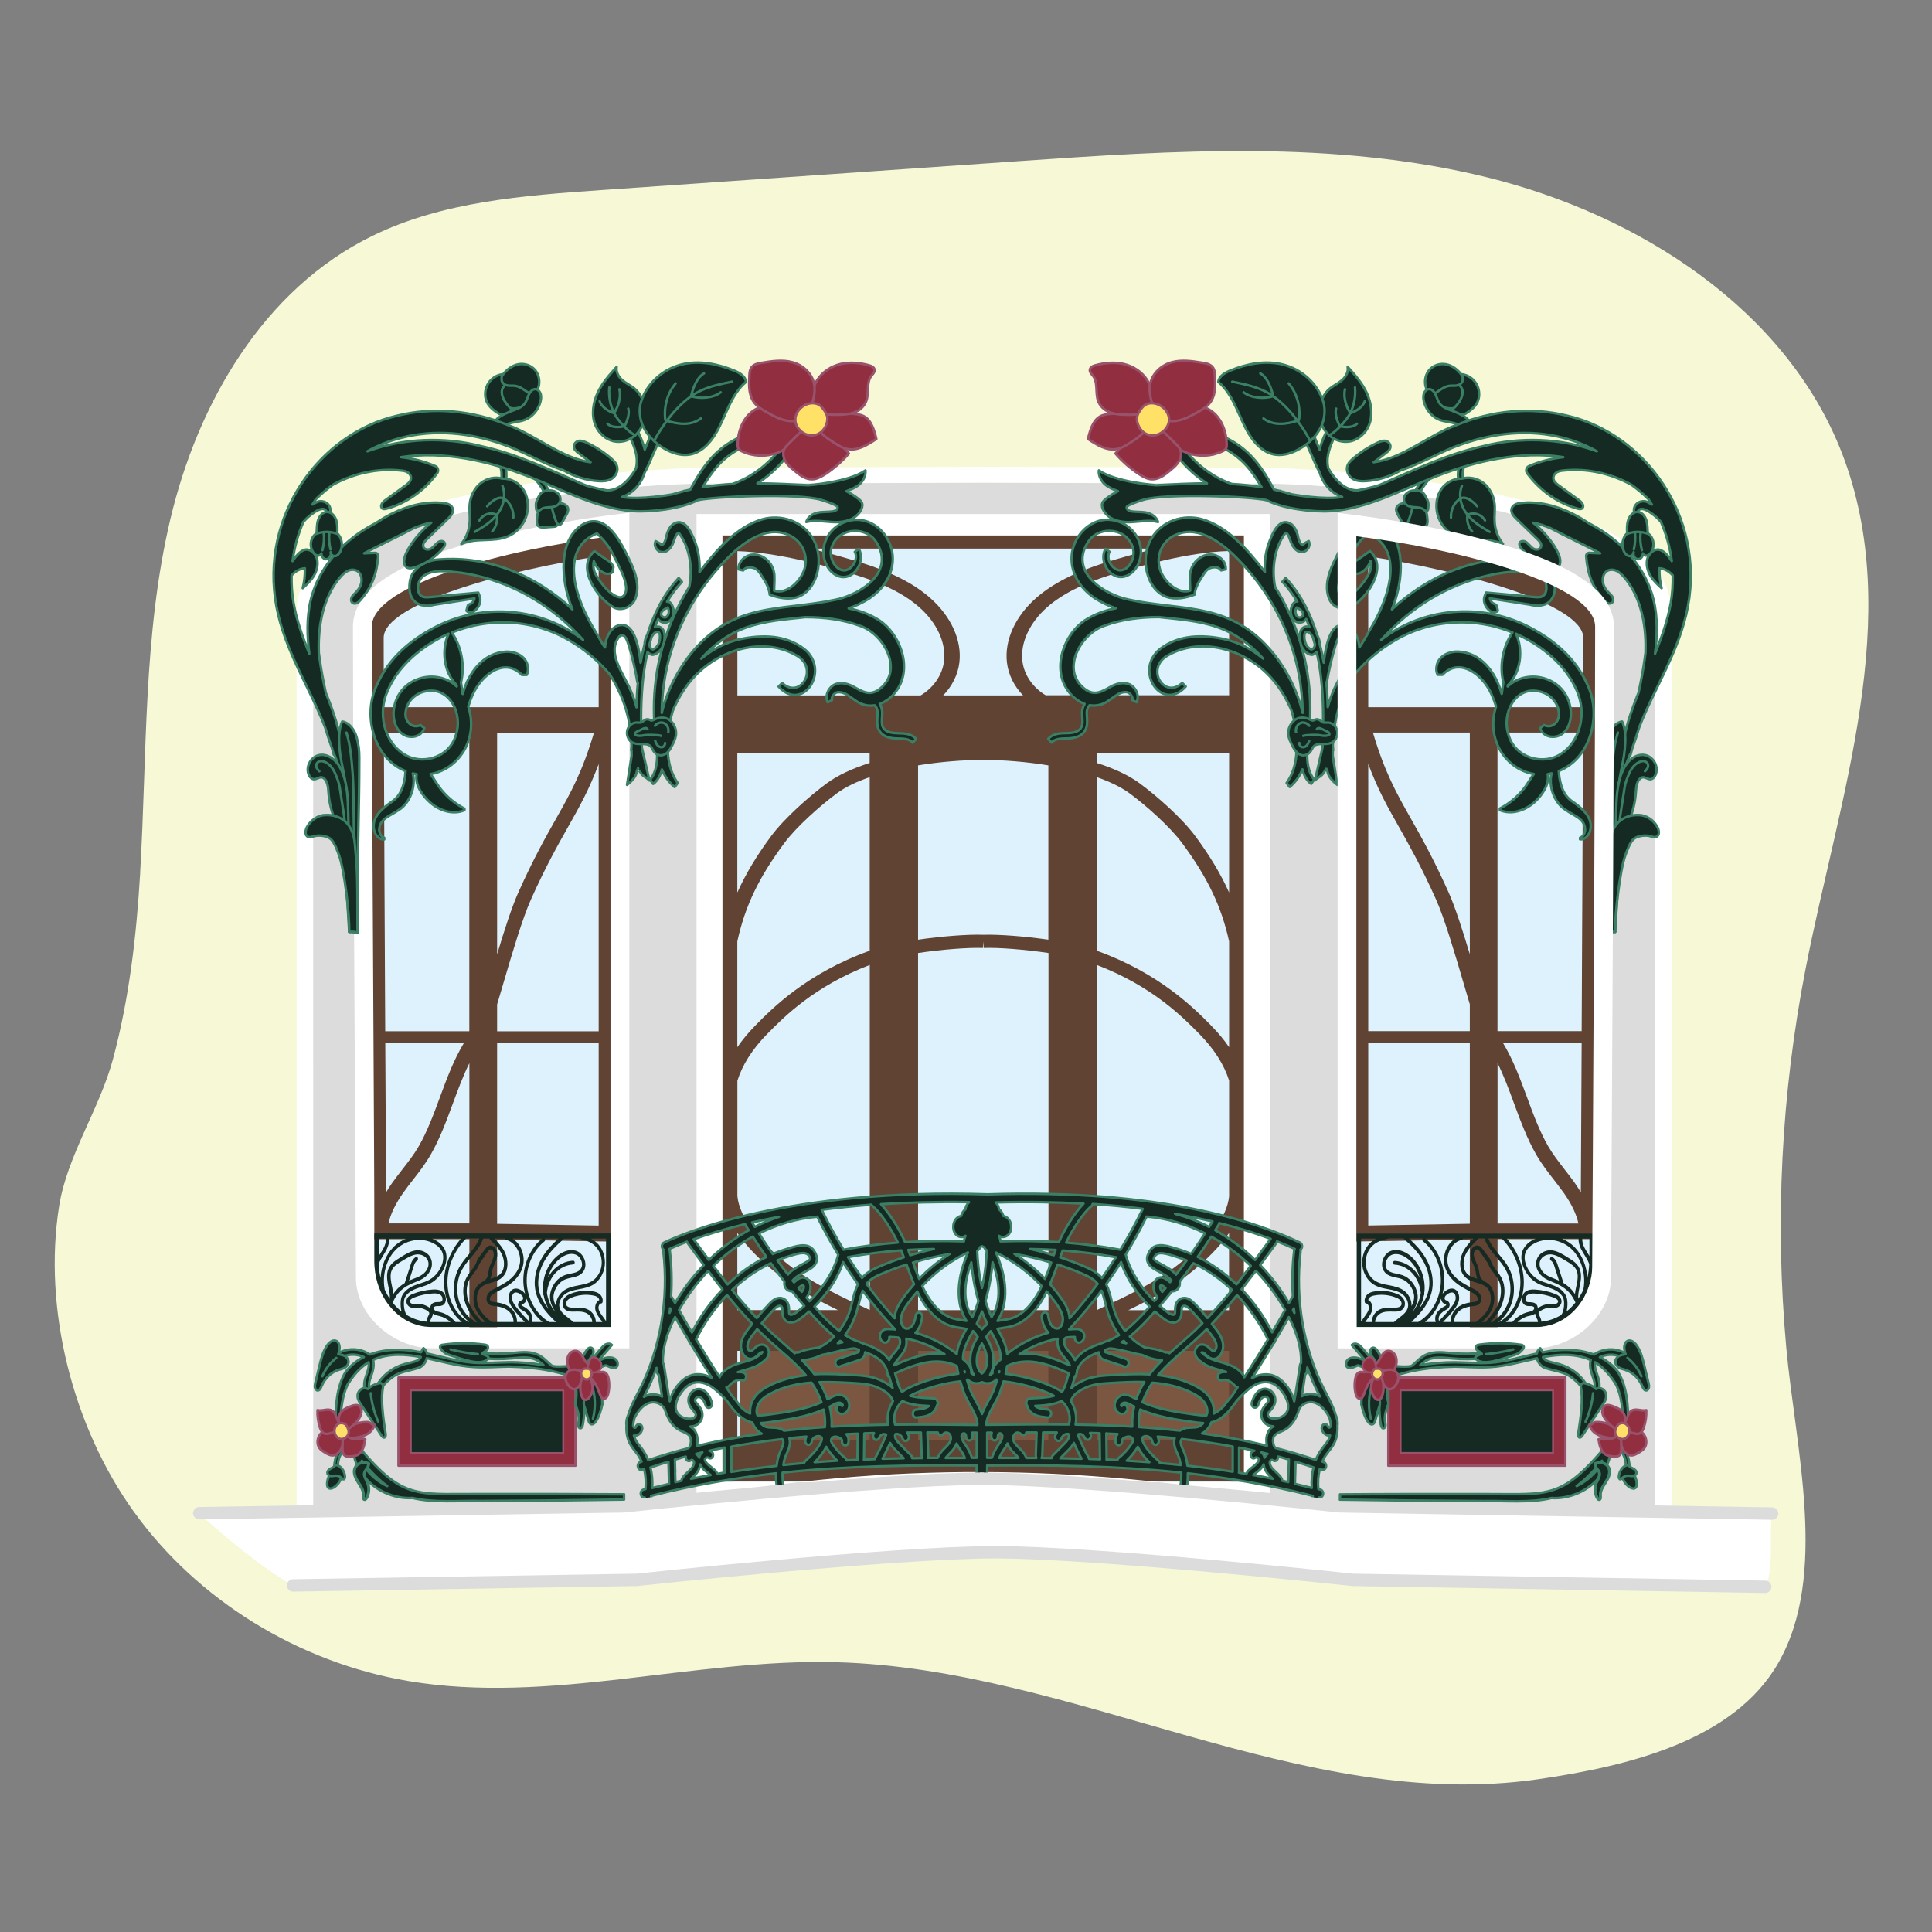 <?xml version="1.0" encoding="UTF-8"?><svg id="Ebene_1" xmlns="http://www.w3.org/2000/svg" viewBox="0 0 312 312"><rect x="0" y="0" width="312" height="312" fill="#808080" stroke="none"/><defs><style>.cls-1{stroke-width:.31px;}.cls-1,.cls-2,.cls-3,.cls-4,.cls-5,.cls-6,.cls-7,.cls-8,.cls-9,.cls-10{stroke-linecap:round;stroke-linejoin:round;}.cls-1,.cls-2,.cls-4,.cls-5{stroke:#99526b;}.cls-1,.cls-3,.cls-6,.cls-9,.cls-10,.cls-11{fill:#142a22;}.cls-2{stroke-width:.31px;}.cls-2,.cls-4{fill:#912f40;}.cls-12{stroke-miterlimit:10;}.cls-12,.cls-8{stroke:#dcdcdc;stroke-width:2px;}.cls-12,.cls-13{fill:#fff;}.cls-3,.cls-4,.cls-5,.cls-7{stroke-width:.4px;}.cls-3,.cls-6,.cls-7,.cls-9,.cls-10{stroke:#3b7f65;}.cls-5{fill:#ffe167;}.cls-6{stroke-width:.48px;}.cls-7,.cls-8{fill:none;}.cls-9{stroke-width:.39px;}.cls-10{stroke-width:.39px;}.cls-14{fill:#f6f8d6;}.cls-14,.cls-15,.cls-16,.cls-11,.cls-17,.cls-18,.cls-13{stroke-width:0px;}.cls-15{fill:#604333;}.cls-16{fill:#7b5741;}.cls-17{fill:#def2fe;}.cls-18{fill:#dcdcdc;}</style></defs><path class="cls-14" d="m22.63,140.93c1.13-19.11.46-38.48,4.89-57.13,4.43-18.65,14.99-37.09,32.62-45.71,11.34-5.54,24.38-6.52,37.05-7.4,22.36-1.55,44.72-3.1,67.08-4.65,25.36-1.76,51.24-3.48,75.89,2.6,24.64,6.07,48.28,21.38,57.26,44.44,10.31,26.5-.46,55.69-5.86,83.52-3.9,20.06-4.94,40.63-3.1,60.96,1.47,16.24,6.88,36.73-1.28,50.99-7.17,12.53-24.16,16.66-38.78,18.78-38.2,5.53-74.83-17.9-113.44-18.9-23.09-.6-46.27,6.88-69.03,3.04-17.73-2.99-34.07-13.08-44.35-27.39-9.83-13.69-14.67-32.69-12.03-49.31,1.29-8.14,6.53-15.68,8.69-23.72,2.64-9.83,3.8-19.98,4.4-30.1Z"/><path class="cls-18" d="m267.25,98.92v145.23l-50.88-1.05s-40.87-4.41-57.81-4.47c-16.93.06-57.82,4.47-57.82,4.47l-50.18,1.04V98.92c0-17.11,50.96-20.82,63.57-20.82l44.76-.14,44.76.14c12.61,0,63.58,3.71,63.58,20.82Z"/><path class="cls-17" d="m118.32,239.36h80.41V86.41h-80.41v152.95Z"/><path class="cls-17" d="m98.35,86.6c-16.56,2.06-38.56,7.74-38.56,14.6,0,17.36.23,59.51.37,84.7.06,11.04.03,16.42.03,17.86,0,3.69,2.6,10.58,9.42,10.58h28.73v-127.74Z"/><path class="cls-17" d="m218.79,214.34h28.73c6.61,0,9.35-6,9.35-9.7,0-1.44.04-7.7.11-18.74.14-25.19.37-67.35.37-84.7,0-6.86-22-12.54-38.56-14.6v127.74Z"/><path class="cls-15" d="m218.69,200.5l18.67-.33v15.86s4.48,0,4.48,0v-15.92h15.68s0-1.27,0-1.27c0-.74.43-75.74.43-97.65,0-13.16-31.64-14.63-37.98-15.53l-1.28-.18v115.02Zm35.64-9.44c-.55-.77-1.13-1.52-1.69-2.24-.96-1.24-1.87-2.41-2.62-3.7-1.39-2.41-2.43-5.22-3.43-7.94-1.1-2.97-2.22-6.02-3.85-8.71h12.68c-.05,9.91-.1,18.58-.13,24.09-.29-.49-.6-.99-.96-1.49Zm-16.97-36.96c-1.15-3.83-2.35-7.59-3.44-10.02-2.44-5.44-4.39-8.9-6.11-11.94-2.33-4.12-4.18-7.42-6.1-13.84h15.65v35.8Zm4.48-35.8h13.8c-.05,13.98-.14,32.47-.22,48.22h-13.59v-48.22Zm-4.48,48.22h-16.4v-43.16c1.53,4.12,3.08,6.88,4.93,10.14,1.69,3,3.61,6.4,6,11.72,1.39,3.09,3.02,8.66,4.47,13.58.37,1.26.7,2.38,1,3.38v4.33Zm18.32-63.53c0,2.92,0,6.76-.02,11.22h-34.7v-24.37c14.84,2.26,34.72,7.66,34.72,13.16Zm-13.84,94.58v-25.88c1,2.01,1.82,4.2,2.65,6.47,1.04,2.82,2.12,5.74,3.62,8.35.84,1.45,1.84,2.74,2.81,3.99.54.7,1.1,1.42,1.62,2.15,1.25,1.77,2.02,3.4,2.36,4.93h-13.06Zm-20.88.34v-29.45h16.4v29.16s-16.4.29-16.4.29Z"/><rect class="cls-16" x="119.52" y="216.83" width="84.42" height="18.1"/><path class="cls-15" d="m200.99,174.28v-21.71l.16-.02c-.05-.24-.11-.47-.16-.7v-65.37h-84.42v65.37c-.05.24-.11.47-.16.71l.16.02v21.71c-.05.17-.11.33-.15.5l.15.03v64.35h23.88v.15h7.81v-.15h21.04v.15h7.81v-.15h23.88v-64.35l.15-.03c-.04-.17-.1-.33-.15-.5Zm-5.4-8.66c-2.72-2.77-8.3-8.42-18.48-12.09v-28.03c2.07.72,3.89,1.58,5.27,2.59,2.79,2.05,6.61,5.48,8.52,8.06,4.12,5.56,6.35,10.24,7.59,15.88v17.08c-.81-1.18-1.78-2.35-2.9-3.49Zm2.9,8.92v18.65h0c-.35,3.41-3.26,7.13-8.24,11.04-3.85,3.02-8.56,5.21-13.13,7.33v-55.73c8.99,3.45,13.86,8.4,16.56,11.14,2.4,2.44,4.01,4.98,4.82,7.56Zm0-30.4c-1.35-3-3.12-5.95-5.47-9.13-2.14-2.89-6.17-6.45-9-8.53-1.8-1.32-4.2-2.41-6.9-3.27v-1.56h21.37v22.49Zm-29.61-31.85c-2.02-1.2-3.5-3.25-3.77-5.52-.36-2.95,1.15-6.22,4.02-8.74,2.38-2.08,5.7-3.77,10.15-5.17,4.48-1.4,12.69-3.71,19.21-3.88v23.3h-29.61Zm-28.43,99.27c-4.57-2.12-9.29-4.31-13.13-7.33-4.99-3.91-7.89-7.64-8.24-11.06h0s0-18.64,0-18.64c.81-2.58,2.42-5.12,4.82-7.56,2.7-2.74,7.57-7.69,16.56-11.14v55.73Zm28.85,6.59v14.42h-21.04v-14.42h21.04Zm-21.04-6.57v-57.68c3.77-.56,8.04-.9,10.47-.81l.06-1.06.06,1.06c2.43-.09,6.69.25,10.47.81v57.68h-21.04Zm21.04-59.83c-3.83-.55-8.01-.87-10.52-.79-2.51-.09-6.69.24-10.52.79v-28.15c3.6-.59,7.3-.88,10.52-.88s6.92.29,10.52.88v28.15Zm-19.08-55.19c-2.64-2.32-6.27-4.17-11.08-5.68-2.44-.76-5.32-1.59-8.32-2.29h55.9c-3,.7-5.87,1.52-8.31,2.29-4.81,1.51-8.44,3.36-11.08,5.68-3.39,2.97-5.15,6.87-4.72,10.44.24,2,1.19,3.84,2.6,5.3h-12.89c1.41-1.46,2.36-3.3,2.61-5.3.43-3.57-1.33-7.47-4.72-10.44Zm-31.15-7.56c6.49.18,14.73,2.47,19.21,3.87,4.45,1.39,7.77,3.08,10.15,5.17,2.88,2.52,4.38,5.79,4.02,8.74-.27,2.26-1.75,4.32-3.77,5.52h-29.6v-23.3Zm0,32.65h21.37v1.56c-2.71.86-5.1,1.95-6.9,3.27-2.84,2.09-6.86,5.65-9,8.53-2.35,3.17-4.12,6.13-5.47,9.13v-22.49Zm0,30.38c1.23-5.65,3.46-10.32,7.59-15.88,1.91-2.58,5.74-6.01,8.52-8.06,1.38-1.02,3.2-1.87,5.27-2.59v28.03c-10.18,3.66-15.76,9.32-18.48,12.09-1.12,1.14-2.09,2.31-2.9,3.49v-17.08Zm0,47.08c1.48,2.19,3.67,4.42,6.55,6.68,2.94,2.31,6.3,4.13,9.71,5.78h-16.26v-12.47Zm0,19.04h21.37v14.42h-21.37v-14.42Zm79.41,14.42h-21.37v-14.42h21.37v14.42Zm-16.26-20.99c3.41-1.66,6.77-3.47,9.71-5.78,2.88-2.26,5.06-4.5,6.55-6.68v12.47h-16.26Z"/><path class="cls-13" d="m239.24,79.29c-15.46-3.12-31.99-3.76-35.57-3.76l-44.76-.15-44.76.15c-3.58,0-20.11.64-35.57,3.76-20.36,4.11-30.68,10.71-30.68,19.61v145.24h2.67V98.9c0-17.11,50.96-20.82,63.58-20.82l44.76-.15,44.76.15c12.61,0,63.58,3.7,63.58,20.82v145.24h2.67V98.9c0-8.91-10.32-15.5-30.68-19.61Z"/><path class="cls-15" d="m98.95,85.49l-1.28.18c-6.34.91-37.98,2.37-37.98,15.53,0,21.91.42,96.92.43,97.65v1.27h15.68v15.92h4.48v-15.86l18.67.33v-115.02Zm-36.6,107.07c-.03-5.51-.08-14.17-.13-24.09h12.68c-1.63,2.7-2.76,5.74-3.85,8.71-1,2.72-2.04,5.53-3.43,7.94-.75,1.3-1.66,2.47-2.62,3.7-.56.72-1.14,1.47-1.69,2.24-.35.5-.67,1-.96,1.49Zm17.93-74.25h15.65c-1.92,6.42-3.77,9.72-6.1,13.84-1.72,3.05-3.67,6.5-6.11,11.94-1.09,2.43-2.29,6.19-3.44,10.02v-35.8Zm-4.48,48.22h-13.59c-.08-15.75-.17-34.24-.22-48.22h13.8v48.22Zm4.48-4.33c.3-.99.63-2.11,1-3.38,1.45-4.92,3.08-10.49,4.47-13.58,2.39-5.33,4.31-8.73,6-11.72,1.84-3.26,3.4-6.03,4.93-10.14v43.16h-16.4v-4.33Zm16.4-72.36v24.37h-34.7c-.01-4.46-.02-8.29-.02-11.22,0-5.5,19.88-10.9,34.72-13.16Zm-33.94,107.74c.33-1.53,1.11-3.15,2.36-4.93.51-.73,1.07-1.45,1.62-2.15.97-1.25,1.97-2.54,2.81-3.99,1.51-2.61,2.58-5.53,3.62-8.35.84-2.27,1.65-4.46,2.65-6.47v25.88h-13.06Zm17.54.05v-29.16h16.4v29.45l-16.4-.29Z"/><path class="cls-13" d="m205.07,241.94c-30.96-5.49-61.82-5.71-92.59-.18V83.01h92.59v158.93Zm-88.4-2.58h84.21V86.41h-84.21v152.95Z"/><path class="cls-13" d="m98.6,86.6c-16.56,2.06-38.56,7.74-38.56,14.6,0,17.36.23,59.51.37,84.7.06,11.04.03,16.42.03,17.86,0,3.69,2.6,10.58,9.42,10.58h28.73v-127.74Zm3.03,131.14h-31.77c-6.48,0-12.38-5.43-12.38-11.39,0-1.43-.04-9.4-.11-20.43-.14-25.19-.37-67.36-.37-84.72,0-5.89,7.19-10.57,21.98-14.34,10.37-2.64,20.88-3.83,20.98-3.85l1.67-.19v134.91Z"/><ellipse class="cls-3" cx="82.92" cy="63.86" rx="2.81" ry="2.1"/><path class="cls-3" d="m80.65,66.87c-.79-.51-1.63-1.07-2.04-1.99-.38-.84-.32-1.89.1-2.71s1.16-1.4,1.97-1.63c.31-.09.65-.13.95,0s.54.48.51.83c-.06.52-.6.76-.89,1.18-.43.64-.16,1.58.26,2.24.4.65.93,1.2,1.53,1.61l-.73.92-1.66-.47Z"/><path class="cls-3" d="m81.11,60.65c.64-.9,1.54-1.61,2.56-1.81s2.13.15,2.81,1.01.82,2.26.24,3.2c-.19.3-.46.56-.79.58-.27.01-.53-.15-.76-.31-.63-.43-1.26-.91-1.99-1.01-.36-.05-.73,0-1.09-.04s-.74-.18-.95-.52-.17-.91-.03-1.11Z"/><path class="cls-3" d="m78.7,83.88l-.51-.63c1.28-1.32,2.21-3.08,2.63-4.97.22-1,.25-1.83.08-2.54-.2-.83-.69-1.5-1.3-1.74l.25-.8c.84.33,1.53,1.22,1.79,2.32.2.85.17,1.82-.08,2.96-.46,2.05-1.47,3.96-2.85,5.39Z"/><path class="cls-3" d="m81.12,77.29c-1.17-.32-2.47-.05-3.46.72s-1.67,2.04-1.8,3.39c-.1.94.06,1.89,0,2.84-.07,1.33-.56,2.63-1.36,3.61,2.35-1.1,5.14-.23,7.52-1.24,1.26-.53,2.35-1.61,2.88-3s.46-3.07-.27-4.34-2.14-2.03-3.51-1.98Z"/><path class="cls-3" d="m87.88,79.46c-1.05-1.93-2.62-3.53-4.43-4.52l.33-.76c1.94,1.06,3.62,2.78,4.75,4.85l-.65.44Z"/><path class="cls-3" d="m87.6,81.8c-.33.15-.56.49-.69.85s-.16.77-.2,1.16c-.03.36-.05.76.15,1.04.25.35.71.35,1.11.32.49-.04.98-.07,1.48-.11.15-.01.31-.03.43-.14.13-.13.16-.35.15-.55-.02-.67-.25-1.3-.47-1.92-.09-.25-.19-.51-.38-.68-.22-.18-.51-.21-.78-.2-.45.02-.89.11-.79.23Z"/><path class="cls-3" d="m88.99,81.33c.17.93.42,1.84.75,2.71.07.18.14.36.26.5s.31.22.47.16c.16-.06.25-.23.34-.38.21-.39.42-.77.64-1.16.18-.32.36-.69.28-1.06-.08-.37-.41-.6-.73-.72-.65-.25-1.38-.23-2-.05Z"/><path class="cls-3" d="m144.98,118.4h-.14c-1.23-.02-1.99-.37-2.28-1.02-.19-.43-.15-.95-.12-1.51.02-.28.04-.56.03-.83-.01-.49-.17-.98-.4-1.36,1.11-.41,2.11-1.24,2.81-2.3,2.52-3.71.39-9.05-2.88-11.2-1.52-.97-3.2-1.59-4.95-1.94,1.1-.39,2.18-.88,3.23-1.53,1.6-1.06,3.07-2.59,3.64-4.68,1.31-4.62-2.72-8.94-6.73-7.95-1.89.4-3.64,1.9-4.12,4.06-.47,2.19.77,4.7,2.83,5.03,1.59.2,2.92-1.23,3.12-2.89.06-.55-.05-1.16-.33-1.63,0,0-.64.46-.64.46.71,1.31-.74,3.28-2,2.97-1.32-.24-2.2-2.17-1.78-3.57.89-3.19,5.2-3.65,7.03-1.28,3.61,5.01-2.32,8.8-6.33,9.61-8.94,1.93-16.65.25-23.55,8.91-2.11,2.68-3.73,5.92-4.56,9.38.02-2.09.21-4.17.6-6.21,1.35-7.17,4.96-13.63,9.77-18.52,2.57-2.68,6.27-5.45,9.75-4.16,2.17.69,3.62,3.02,2.98,5.5-.55,2.08-2.9,4.31-4.94,3.65-.02-.72.08-1.48.04-2.31-.02-2.85-3.35-4.71-5.25-2.64-.36.4-.58.99-.53,1.51l.74.17c.37-.5.81-.52,1.29-.49,1.2.17,1.4,1,2.11,2.02.43.66.8,1.52.89,2.39,1.49.53,3.09.88,4.64.32,3.18-1.27,4.16-6.2,2.4-9.26-1.75-3.06-5.27-4.05-8.24-3.24-4.18,1.23-7.25,4.82-10,8.31-.05.07-.1.14-.15.21.08-1.48-.09-2.99-.54-4.37-.57-1.57-1.63-4.5-3.56-3.45-.72.37-1.12,1.42-1.25,2.08-.11.58-.54,1.87-1.05,1.11l-.69-.36c-.34.71.14,1.49.75,1.71.71.23,1.27-.2,1.61-.62.57-.65.67-1.68,1.08-2.23.14-.18.34-.23.32-.19,1.76,2.33,2.28,5.69,1.68,8.73-1.77,2.83-3.18,5.94-4.16,9.21.11-.37.18-.77.18-1.2,0-.61-.16-1.07-.47-1.35-.29-.27-.71-.33-1.1-.2.16-.43.33-.85.52-1.28.09.13.2.25.33.34.23.16.49.24.75.24.16,0,.33-.03.47-.1.68-.31,1.08-1.23.91-2.1-.1-.5-.45-1.21-.91-1.21h0s-.07.02-.11.03c.68-1.13,1.47-2.22,2.4-3.22l-.52-.61c-2.52,2.7-4.09,6.02-5.07,9.18-.21.38-.42.88-.43,1.46,0,.02,0,.03,0,.05-.27,1.04-.48,2.05-.65,3-.32-2.8-1.04-6.1-3.01-6.11-1.37-.02-2.35,1.44-2.61,2.73-.07.3-.1.6-.13.9-.11-.16-.22-.32-.33-.47-.49-.82-.96-1.63-1.41-2.42-2.94-4.76-5.84-12.99.45-15.53,1.73,1.74,2.2,2.55,3.09,4.4.35.65.7,1.4,1.01,2.09.48,1.17,1.08,3.07,0,3.76-1.42.6-3.99-2.7-4.51-4.05-.19-.54-.24-1.17-.1-1.72.17.5.45.95.81,1.31.6.6,1.4,1.06,2.2.48,0,0,.15-.83.15-.83-.35-.78-.67-.93-1.23-1.28-.52-.34-1.22-.85-1.84-1.29-3.08,2.68.6,7.74,3.13,9.08,1.22.67,3.05-.04,3.53-1.57.64-1.94.01-3.85-.75-5.56-1.5-3.11-3.88-8.37-7.73-6.3-4.19,2.56-3.51,9.12-1.93,13.25.06.17.13.34.2.51-5.94-5.52-13.5-8.68-21.54-8.06-1.82.07-4.4,1.2-4.72,3.61-.45,3.16,1.52,4.33,3.99,3.69l6.45-1.01c-.04.24-.17.45-.32.63-.28.35-.44.16-.76.53,0,0-.21.82-.21.82.82.92,2.17-.55,2.22-1.55.07-.58-.13-.88-.32-1.37l-.29.03s-6.9.64-6.9.64c-.93.06-1.99.36-2.42-.67-.32-.8-.04-2.04.6-2.56,1.62-1.36,4.13-.85,6.1-.67,6.65.92,12.98,4.08,18.05,9.01.61.6,1.21,1.22,1.8,1.85-.21-.16-.42-.32-.63-.47-6.94-4.94-16.1-5.41-23.53-1.45-3.75,1.99-7.28,4.91-9.16,9.23-2.13,4.44-.77,10.59,3.25,13.15.46.3.93.54,1.39.73-.03.79-.15,1.51-.35,2.2-.3,1.05-.79,1.93-1.62,2.57-1.45,1.03-3.81,2.66-3.04,5.01.24.72.89,1.34,1.57,1.25v-.25c-.51-.17-.75-.73-.81-1.23.03-1.91,1.73-2.26,3.16-3.28,1.77-1.08,2.8-3.75,2.26-5.89.21.05.42.09.62.12-.29,1.8.98,3.52,2.23,4.61,1.53,1.31,3.66,1.99,5.49,1.21,0,0,0-.26,0-.26-1.52-.81-2.72-1.78-3.79-3.1-.75-.94-1.1-1.72-1.69-2.48,4.45-.73,7.83-5.57,6.1-10.92.21-.68.44-1.33.71-1.9,1.41-3.24,5.18-6.11,7.95-3.19h.76c.28-.48.28-1.1.13-1.63-.42-1.61-2.24-2.2-3.47-2.12-3.58.18-6,3.26-6.98,6.82-.01-.02-.02-.03-.03-.05-.07-.59-.15-1.19-.25-1.79.67-2.77.07-5.79-1.47-8.07,6.47-2.67,13.96-2.1,19.94,1.87,2.07,1.32,3.97,2.99,5.61,4.95.33.55.65,1.1.95,1.66.25.51.5,1.01.72,1.49,1.07,2.41,1.66,5.04,1.77,7.73.02.24.02.47.02.71-.01.21-.03.43-.05.64,0,0,.02,0,.06.01,0,.27,0,.55.01.82l-.74,4.72c.69-.54,1.45-1.28,1.6-2.21.02-.11.17-.47.17-.47,0-.02.41.77.4.66.28.62,1.02.81,1.44,1.32l-1.22-5.3c0-.18-.01-.37-.02-.55,0-.31-.01-.63-.03-.94,0-.29-.02-.58-.03-.87l2.26-.02c.29,2.6.75,5.51-.83,7.56,0,0,.48.66.48.66.75-.55,1.17-1.41,1.41-2.34.46,1.12,1.17,2.12,2.06,2.85,0,0,.49-.65.49-.65-1.61-2.24-1.82-5.26-1.5-8.1h0c.07-.66.17-1.3.29-1.93.11-.54.25-1.08.4-1.61.75-1.81,1.74-3.49,2.95-4.93,4.23-5.08,11.94-7.3,17.45-3.79,3.07,2.29.05,6.82-2.72,4.21,0,0-.57.57-.57.57,3.84,4.28,8.47-2.58,4.13-6.07-3.07-2.33-6.83-2.3-10.28-1.6-2.32.49-4.48,1.61-6.36,3.17,2.06-2.33,4.58-4.12,7.38-5.08,3.03-1.06,6.24-1.28,9.44-1.63,3.01,0,6.02.36,8.83,1.4,3.95,1.32,7.29,7.46,2.86,10.43-1.4.83-2.44.23-3.87-.58-.8-.42-1.82-.8-2.88-.45-1.07.37-1.87,1.75-1.32,2.95l.69-.35c-.15-.56.42-1.24.93-1.28,1.59-.13,2.56,1.6,4.27,2.03.57.17,1.13.18,1.69.09,0,0,0,0,.01,0,.26.22.45.71.46,1.16,0,.25-.01.5-.03.75-.04.65-.09,1.31.19,1.95.42.97,1.41,1.47,2.95,1.5h.14c.92.02,1.87.03,2.43.67l.54-.6c-.78-.89-1.94-.9-2.96-.92Zm-37.15-20.29c.06.1.13.25.16.43.09.46-.12.98-.45,1.13-.16.07-.37.04-.54-.08-.07-.05-.22-.17-.24-.38-.03-.48.56-.87,1.06-1.11Zm-34.13,12.53l.02-.02c.01.08.02.16.04.24-3.27-3.09-9.46-1.52-10.16,3.67-.21,1.43.22,3.22,1.41,4.01,1.14.8,3.01.57,3.51-.96,0,0-.62-.49-.62-.49-1.34.69-2.71-.66-2.37-2.23.23-1.7,1.68-2.99,3.31-3.24,3.66-.73,6,3.5,4.76,7.17-1.09,3.67-5.64,4.86-8.46,2.94-3.12-1.99-4.19-6.61-2.53-10.21,1.61-3.78,4.83-6.52,8.16-8.36.54-.3,1.1-.57,1.67-.82-1.21,2.71-.75,6.22,1.29,8.3Zm29.09,3.57c-.29-1.03-.64-2.02-1.07-2.99-1.15-2.56-3.76-5.86-1.71-8.44.86-.65,1.23.51,1.52,1.41.61,1.96,1.07,3.97,1.41,6.02,0,0,.03,0,.08,0-.13,1.33-.2,2.67-.23,4.01Zm2.41-11.31s.05-.09.08-.14c.15-.24.33-.51.57-.65.19-.11.42-.11.54,0,.15.14.19.45.19.69,0,.5-.1.96-.3,1.32-.2.37-.5.64-.85.76l-.23-.1c-.2-.13-.31-.41-.34-.67.11-.4.22-.81.35-1.22Zm.88,5.71c-.49,3.02-.6,6.11-.33,9.15.02.16.03.33.05.5-.75,0-1.5,0-2.25.05-.08-3.34,0-6.71.46-10.01.13-.93.31-1.95.55-3.01.14.15.29.27.47.34.03.02.06.05.1.06.08.04.15.05.22.05h0s0,0,0,0c.11,0,.18-.02.22-.03.54-.15,1.03-.57,1.34-1.15.06-.12.12-.24.17-.37-.42,1.44-.76,2.92-1.01,4.41Z"/><path class="cls-3" d="m79.34,69.31c.46-1.65,1.36-2.1,2.79-2.74.95-.42,2.09-.6,2.69-1.53.26-.41.38-.92.6-1.36s.59-.86,1.04-.84c.4.02.73.39.85.82s.05.89-.07,1.32c-.37,1.29-1.31,2.36-2.46,2.81-.87.34-1.82.33-2.7.65s-1.47.23-2.74.88Z"/><path class="cls-3" d="m88.14,79.23c-.87.34-.85.46-1.23,1.13s-.41,1.02-.33,1.78c.01.1.03.22.1.29.09.1.23.1.35.05s.21-.14.31-.22c.47-.34,1.07-.31,1.63-.36s1.19-.23,1.44-.8c.22-.49.03-1.14-.37-1.45s-.72-.51-1.9-.43Z"/><path class="cls-3" d="m138.66,80.58c-.63-.48-1.29-.9-1.98-1.26.74-.28,1.49-.56,2.1-1.1.61-.54,1.07-1.38.98-2.25-2.73,1.93-9.24,2.39-9.24,2.39-2.71-.14-5.46-.29-8.21-.3,2.2-1.41,4.14-3.32,5.65-5.62l-1.22-1.01c-2.1,3.18-5.08,5.54-8.44,6.73-1.61.09-3.22.26-4.82.52.78-1.35,1.57-2.52,2.5-3.54,2.3-2.5,5.45-3.96,8.65-3.99v-1.7c-3.6.03-7.14,1.66-9.71,4.47-1.39,1.52-2.48,3.34-3.44,5.14-.33.07-.66.15-.99.24,0,0-.01-.03-.01-.03-.06.03-.11.05-.17.08-.58.15-1.15.31-1.73.49,0,0-5.37.96-8.1.41,2.26-.8,3.29-2.76,3.61-3.92.55-1.01,1-2.08,1.44-3.11.44-1.04.69-1.51.69-1.51l-1.19-1.39s-.46,1.22-.91,2.29c0,0,0,0,0,0-.34-1.39-.96-2.65-1.57-3.88l-.14-.27c-.72-1.46-2.94-2.99-2.96-4.59h0c.02,1.99.82,3.76,1.64,5.41l.14.27c.69,1.39,1.41,2.84,1.59,4.34.06.55.03,1.15-.1,1.71,0,.01,0,.02-.01.03-1.26,2.26-3.03,3.64-4.7,3.56,0,0-2.52-.43-3.73-.93-5.37-2.32-10.83-4.96-16.56-6.2-5.88-1.51-12.5-1.35-18.38.82,1.73-.97,3.58-1.71,5.48-2.18,5.35-1.41,11.1-.82,16.35,1.04,3.23,1.09,6.46,3.09,9.81,4.2,1.77,1.03,3.73,1.64,5.71,1.75.7.04,1.44.01,2.06-.36.62-.37,1.09-1.18.91-1.95-.13-.56-.54-.97-.95-1.32-1.22-1.05-2.56-1.92-3.99-2.58-.4-.18-.83-.35-1.25-.28-.43.08-.83.5-.79.98.04.42.38.71.69.95.67.51,1.33,1.01,2,1.52-4.68-.62-8.76-4.31-13.29-5.98-5.72-2.36-11.99-3.01-18-1.52-12.48,2.91-22.14,16.19-19.44,30.75,1.37,7.27,5.37,13.06,7.88,19.59.35,1.16.72,2.3,1.13,3.43.09.32.18.63.26.96,0,0,.04,0,.09-.02.4,1.08.83,2.14,1.28,3.2l1.36-.74c-.48-1.11-.93-2.24-1.35-3.38-.47-3.16-1.49-6.14-2.67-9.05-.4-1.81-.74-3.63-1-5.48-.05-.34-.09-.69-.14-1.05-.02-.85-.02-1.71.04-2.56.21-3.51,1.24-7.07,3.42-9.59.39-.45.82-.87,1.35-1.08.52-.21,1.16-.18,1.59.21.45.41.6,1.14.47,1.78-.13.64-.5,1.18-.94,1.61-.2.2-.42.38-.56.63-.14.25-.2.6-.05.84.16.26.49.32.75.22.26-.1.48-.32.67-.54,1.85-2.1,2.63-4.18,2.85-7.04.02-.3-.2-.56-.47-.56-.64.02-1.65.07-1.8.07,1.86-.99,5.87-2.92,7.73-3.91.8-.43,2.76-1.03,3.11-1.03-1.48,1.14-3.27,3.18-4.08,4.99-.31.71-.51,1.71.07,2.17.36.29.86.2,1.29.07,1.74-.54,3.35-1.61,4.6-3.07.19-.22.39-.52.32-.82-.1-.41-.63-.46-.97-.26-.46.26-.77.78-1.22,1.08-.44.3-1.18.23-1.3-.34-.09-.43.24-.81.53-1.1,1.17-1.14,2.34-2.28,3.51-3.41.4-.39.84-.9.74-1.49-.12-.67-.85-.92-1.45-.99-2.92-.34-5.88.44-8.56,1.8-.85.43-1.66.92-2.46,1.45-1.03.54-2.01,1.12-2.91,1.76-3.86,2.74-6.53,6.48-7.54,10.55-.74,2.99-.59,6.04-.26,8.76-1.09-2.7-2.06-5.43-2.56-8.28-.25-1.48-.33-2.94-.3-4.37.57-.65,1.34-1.08,2.15-1.14.04,1.08-.08,2.17-.35,3.21.66-.6,1.32-1.22,1.8-2.01.47-.79.74-1.79.5-2.71-.24-.91-1.07-1.65-1.91-1.49-.45.09-.84.41-1.18.76-.32.33-.59.69-.85,1.08.28-2.22.88-4.36,1.75-6.35.19-.2.38-.41.58-.6.73-.66,3.05-2.59,3.25-.6l.18.16c.24-.15.38-.54.35-.87-.05-1.16-1.31-1.64-2.08-1.31-.29.12-.56.27-.82.43.17-.28.35-.57.53-.84.86-.86,1.78-1.64,2.76-2.34,3.41-1.88,7.28-2.72,11.06-2.3.35.04.71.09,1.02.28s.56.56.54.95c-.02.51-.45.87-.83,1.15-1.12.82-2.25,1.63-3.37,2.45-.38.28-.81.85-.5,1.22.18.22.5.18.76.1,3.18-.86,6.09-2.9,8.17-5.72.28-.37.14-.96-.27-1.13-1.79-.77-3.67-1.26-5.57-1.46,6.91-1.06,14.13.59,20.69,3.15,5.46,2.13,10.86,5.13,16.79,5.56,2.87.2,7.76-.38,10.44-1.77,2.37-.59,16.32-1.17,19.94-.05.31.1,2.6.81,2.65,1.17.06.4-.39.63-.75.69-.8.12-1.63.04-2.42.2-.8.16-1.62.65-1.89,1.51,1.53-.39,3.12,0,4.69.03,1.57.03,3.34-.44,4.14-1.95.17-.32.29-.7.19-1.06-.09-.33-.36-.56-.62-.76Z"/><path class="cls-3" d="m55.48,134.82l.91,15.68,1.36.09c0-18.26.27-18.72.27-28.19,0-1.29-.1-2.1-.43-3.33s-1.19-2.36-2.31-2.55c-.62,1.2-.56,3.05-.44,4.43s.45,2.73.71,4.09c.7,3.7-.17,5.99-.07,9.77"/><path class="cls-3" d="m56.53,135.73c-.34-2.03-.25-4.13-.35-6.2s-.42-4.23-1.41-5.83-2.84-2.39-4.16-1.3c-.49.4-.89,1.08-.91,1.85s.42,1.57.99,1.59c.43.02.84-.37,1.27-.31.41.06.74.52.89,1.03s.18,1.08.22,1.63c.25,2.88,1.29,5.63,3.46,7.54Z"/><path class="cls-3" d="m57.75,150.59c-.95-.21-1.36-.09-1.36-.09.09-2.63-.76-10-1.63-12.37-.29-.8-.68-1.88-1.21-2.5s-1.87-.79-2.62-.64c-.45.09-.97.37-1.34.05-.39-.33-.25-1.03,0-1.5.63-1.13,1.77-1.88,2.95-1.92s4.42.19,4.78,4.81c.32,4.19.42,2.85.42,14.16Z"/><path class="cls-3" d="m51.06,86.17c-.45.31-.76.84-.84,1.43s.07,1.2.4,1.65c.17.22.39.41.64.46s.55-.08.65-.35c-.04.51.4,1,.85.94s.79-.64.64-1.13c0,.38.37.67.71.63s.62-.33.8-.65c.53-.94.33-2.31-.44-3.01,0,0-.92-.61-1.53-.61s-1.89.65-1.89.65Z"/><path class="cls-3" d="m51.13,86.19c1.07-.4,2.26-.39,3.32.02.04-.76.07-1.54-.17-2.24s-.82-1.33-1.5-1.3c-.63.02-1.16.61-1.39,1.28s-.21,1.4-.26,2.25Z"/><path class="cls-3" d="m102.57,70.31c1.02-.91,1.62-2.37,1.6-3.83s-.69-2.89-1.74-3.75c-.61-.5-1.32-.81-1.92-1.32s-1.08-1.33-.93-2.15c-1.15,1.28-2.32,2.58-3.07,4.19s-1.04,3.6-.35,5.24c.54,1.3,1.67,2.27,2.92,2.56s2.57-.13,3.49-.95Z"/><path class="cls-3" d="m105.37,70.97c-.6-.59-1.11-1.27-1.49-2.05-.66-1.34-.69-2.92-.37-3.99.95-3.1,3.61-5.3,6.46-6.04s5.86-.16,8.61.97c.84.35,1.78.88,1.89,1.82-1.23,1-2.08,2.47-2.8,3.98s-1.31,3.08-2.18,4.49-2.04,2.64-3.5,3.11c-1.76.56-3.68-.09-5.24-1.15-.49-.33-.96-.71-1.39-1.13"/><path class="cls-10" d="m106.74,121.98c-.4,0-.8-.19-1.07-.51-.13-.16-.22-.33-.31-.49-.09-.16-.17-.31-.27-.43-.32-.36-.86-.4-1.36-.4h-.11c-.53,0-1.14.02-1.64-.33-.55-.38-.83-1.15-.69-1.83.15-.69.72-1.23,1.36-1.3.14-.02.29,0,.43,0,.2.01.39.02.54-.05h0c.08-.04.17-.1.26-.18.16-.13.34-.27.58-.3.21-.03.38.05.52.12.08.04.15.08.22.08h0c.14,0,.33-.09.52-.18.15-.07.3-.14.43-.18.47-.12.88-.14,1.25-.06,1.12.25,1.94,1.58,1.75,2.83-.08.53-.31,1-.51,1.42-.4.83-.88,1.62-1.67,1.76-.08.01-.16.02-.24.02Z"/><path class="cls-4" d="m129,67.9c-1.71-1.27-3.64-2.6-5.67-2.26-1.24.21-2.36,1.04-3.09,2.18s-1.09,2.54-1.12,3.94c0,.22,0,.45.1.64.12.24.35.37.57.47,1.82.86,3.92.94,5.79.24s3.5-2.19,4.5-4.1c-.23-.46-.63-.78-1.08-1.11Z"/><path class="cls-4" d="m130.77,68.28l-3.48,3.46c-.25.25-.51.51-.66.85-.26.6-.12,1.34.2,1.89s.8.97,1.28,1.37c.89.76,1.88,1.56,3.01,1.55.78,0,1.51-.41,2.19-.85,1.38-.91,2.65-2.02,3.77-3.31-1.12-1.37-2.37-2.61-3.73-3.68-.9-.71-2.04-1.38-2.57-1.3Z"/><path class="cls-4" d="m131.73,68.68c.6,1.26,1.76,2.04,2.86,2.75.72.46,1.46.94,2.28,1.09,1.64.31,3.22-.68,4.65-1.63-.34-1.42-.8-3-1.98-3.65-.51-.28-1.08-.34-1.65-.4-1.15-.11-2.29-.21-3.44-.3-.57-.04-1.15-.08-1.7.09s-1.63.76-1.03,2.04Z"/><path class="cls-4" d="m131.52,66.67c1.45.27,2.92.37,4.39.29.78-.04,1.57-.13,2.3-.46s1.38-.93,1.68-1.74c.47-1.29,0-2.97.8-4.03.23-.3.57-.58.54-.98-.03-.44-.48-.65-.86-.75-1.51-.41-3.09-.57-4.6-.22s-2.97,1.26-3.85,2.69-1.11,3.4-.4,5.2Z"/><path class="cls-4" d="m130.87,66.08c.42-1.27.85-2.63.62-3.96-.32-1.85-1.88-3.18-3.52-3.62s-3.35-.17-5.01.1c-.63.1-1.33.26-1.68.85-.21.36-.24.82-.26,1.26-.07,1.37-.12,2.85.57,3.99.53.89,1.42,1.41,2.27,1.89,1.18.66,2.42,1.33,3.74,1.41s2.82-.54,3.28-1.9Z"/><path class="cls-5" d="m132.75,65.81c-.64-.84-1.83-.86-2.73-.41-.88.44-1.64,1.39-1.59,2.46.03.62.33,1.19.74,1.61.72.75,1.81,1.05,2.75.7s1.65-1.37,1.7-2.47c.03-.73-.43-1.33-.86-1.9Z"/><path class="cls-7" d="m100.87,68.82c.39-.77.84-1.99.59-2.83"/><path class="cls-7" d="m100.87,68.82c-.83.22-2.14.26-2.77-.39"/><path class="cls-7" d="m99.16,66.71c-.87-.24-2-.97-2.33-1.91"/><path class="cls-7" d="m99.16,66.71c.68-.98,1.18-2.65.86-3.84"/><path class="cls-7" d="m102.57,70.31c-1.15-.62-2.79-2.36-3.41-3.61s-.89-2.71-.76-4.13"/><path class="cls-7" d="m111.59,63.98c1.44.46,3.57.34,4.8-.63"/><path class="cls-7" d="m111.59,63.98c.35-1.37.96-3.04,2.1-3.68"/><path class="cls-7" d="m107.44,67.81c-.28-2.11.35-4.35,1.67-5.89"/><path class="cls-7" d="m107.57,67.92c1.88.6,3.99.89,5.61-.34"/><path class="cls-7" d="m105.63,71.22c1.65-3.13,4.35-6.58,7.32-8.03,1.67-.82,3.48-1.19,5.27-1.55"/><path class="cls-7" d="m104.57,117.76c-.08-.13-.23-.19-.37-.18s-.27.07-.4.13c-.29.13-.57.27-.86.4-.1.05-.21.1-.29.19s-.13.22-.09.34c.44.26.98.2,1.47.1s2.26-.07,2.74.09"/><path class="cls-7" d="m105.78,117.2c.35-.45.96-.65,1.45-.43s.82.87.69,1.46"/><path class="cls-7" d="m105.81,119.64c.09.28.22.56.41.76s.48.32.74.25.47-.36.44-.66"/><path class="cls-7" d="m80.26,83.27c.11.92-.19,1.89-.77,2.54"/><path class="cls-7" d="m77.41,84.04c.29-.46.71-.82,1.19-.99s1.01-.17,1.48.02"/><path class="cls-7" d="m78.67,81.76c.67-.81,1.89-1.76,2.75-1.22.95.59,1.55,1.83,1.48,3.04"/><path class="cls-7" d="m81.14,78.46c.41,1.01.34,2.21-.06,3.22s-1.09,1.85-1.88,2.52-1.67,1.18-2.54,1.69"/><path class="cls-7" d="m52.07,88.85c.24-.91.31-1.87.22-2.81"/><path class="cls-7" d="m53.37,88.73c-.2-.87-.27-1.78-.19-2.67"/><path class="cls-7" d="m55.95,118.31c.66,2.12.83,4.38,1,6.61.24,3.23.07,7.77.32,11"/><path class="cls-7" d="m51.57,124.55c-.26-.26-.55-.6-.5-.99.03-.28.24-.5.48-.59s.49-.06.73.01c.83.26,1.47,1.04,1.84,1.91s.65,1.55.78,2.51c.24,1.7.75,4.62.75,5.17"/><path class="cls-9" d="m216.01,229.83c-.01-.53-.17-1-.34-1.38,0-.03-.01-.05-.02-.08-.34-1.16-.89-2.2-1.41-3.2-.12-.22-.24-.45-.35-.67-3.37-6.58-4.78-14.74-3.86-22.39.01-.1,0-.2-.03-.3.1-.07.18-.17.23-.31.11-.33-.02-.7-.3-.83-6.89-3.3-22.57-8.69-50.4-7.79-32.15-1.03-49.2,6.3-52.3,7.79-.27.13-.4.5-.3.83.04.13.12.24.22.3-.03.1-.05.2-.03.3.91,7.65-.5,15.81-3.86,22.39-.11.22-.23.44-.35.67-.53,1-1.07,2.04-1.41,3.2,0,.03-.01.05-.02.08-.17.39-.32.85-.34,1.38,0,.13.02.25.03.37-.06,1.06.11,2.04.51,2.85.25.51.58.92.89,1.32.15.19.3.38.44.57.23.33.43.71.6,1.11-.08.03-.15.05-.23.08-.28.1-.44.45-.36.79.07.28.28.46.51.46.05,0,.1,0,.15-.03.11-.04.22-.07.34-.11.25,1.02.33,2.14.22,3.25-.12.03-.23.06-.35.09-.29.07-.47.42-.4.76.05.3.27.5.52.5.03,0,.07,0,.1-.01l.08.46c.05.3.27.5.52.5.04,0,.08,0,.12-.01.29-.08.47-.42.4-.76l-.08-.41s0-.02,0-.04c6.87-1.75,13.57-2.9,20.17-3.64-.02.84.04,1.64.16,2.29.05.3.27.5.52.5.04,0,.08,0,.11-.01.29-.08.47-.42.4-.76-.11-.59-.15-1.36-.13-2.13,10.58-1.11,20.92-1.22,31.34-1.15v1.94c0,.35.24.64.53.64h.64c.29,0,.53-.29.53-.64v-1.94c10.42-.07,20.76.03,31.34,1.15.02.77-.02,1.54-.13,2.13-.06.34.12.68.4.76.04,0,.08.01.11.01.24,0,.46-.2.52-.5.12-.65.18-1.46.16-2.29,6.6.74,13.3,1.89,20.17,3.64,0,.01,0,.02,0,.04l-.08.41c-.06.34.12.69.4.76.04,0,.08.01.12.01.24,0,.46-.2.52-.5l.09-.46s.07.01.1.01c.24,0,.46-.2.52-.5.06-.34-.12-.68-.4-.76-.12-.03-.23-.06-.35-.09-.12-1.11-.04-2.23.22-3.25.11.04.22.07.34.11.05.02.1.03.15.03.23,0,.44-.18.51-.46.08-.34-.08-.69-.36-.79-.08-.03-.15-.05-.23-.08.17-.4.36-.77.6-1.1.14-.2.29-.38.43-.57.32-.4.64-.81.9-1.32.4-.81.57-1.79.51-2.85.02-.12.04-.25.03-.37Zm-2.84-4.31c-.23-.12-.47-.23-.71-.3-.76-.21-1.55-.1-2.23.26.04-.25.08-.5.12-.75l.42-2.76c.13-.09.24-.23.27-.43.04-.23.06-.47.08-.7.54,1.5,1.16,2.95,1.86,4.33.06.12.12.23.18.35Zm-5.12,13.82c-.32-.07-.64-.14-.97-.21-.07-.4-.24-.62-.58-.98-.15-.16-.31-.31-.47-.46-.24-.22-.47-.44-.66-.68-.2-.26-.39-.68-.29-1,.03-.09.13-.2.28-.25.08-.02.15-.02.18.02.21.22.54.19.72-.06.1-.15.13-.33.11-.5.07.01.13.04.2.04.01,0,.03,0,.04,0,0,0,0,0,0,0,.51.14,1.02.29,1.54.44-.02.73-.04,1.38-.06,2.04-.02.52-.03,1.05-.05,1.6Zm-7.94-5.58c.82.16,1.64.34,2.47.52-.15.04-.29.11-.41.21-.21.18-.26.53-.11.78.15.25.44.31.65.13.05-.04.16-.06.3-.02.15.05.25.14.27.2.08.2-.08.5-.28.72-.18.2-.41.38-.66.57-.16.12-.32.25-.47.38-.3.26-.49.44-.57.77-.41-.07-.82-.14-1.23-.21.01-.06.03-.12.03-.18v-3.86Zm4.6,1.03c-.21.15-.38.36-.5.61-.02-.1-.04-.19-.08-.29-.09-.22-.24-.42-.43-.57.34.08.67.17,1.01.25Zm-2.28,3.37c.14-.12.28-.23.43-.34.27-.21.54-.42.79-.69.18-.2.32-.42.42-.65.05.47.23.95.55,1.37.24.32.52.58.79.83.05.04.09.09.14.13-1.06-.22-2.11-.42-3.16-.61.02-.01.03-.03.05-.04Zm2.41-6.95c-.35.61-.42,1.44-.23,2.26-3.5-.85-7-1.5-10.49-1.99.67-.35,1.21-1,1.52-1.8.14-.03.27-.05.41-.1,1.53-.51,2.66-1.91,3.68-3.38.62-.7,1.33-1.38,2.02-1.95,1.22-.99,2.59-1.31,3.69-.86.68.28,1.33.89,1.9,1.76.28.44.91,1.56.62,2.54-.27.93-1.26,1.37-2.11,1.39-.37.01-.63-.04-.82-.17-.17-.11-.29-.32-.28-.48.01-.21.21-.44.43-.69.29-.33.64-.75.74-1.36.09-.54-.07-1.09-.43-1.51-.42-.49-1.04-.7-1.58-.55-.77.22-1.4,1-1.74,2.15-.1.33.04.7.32.81.27.12.58-.05.68-.39.21-.72.58-1.22.99-1.33.19-.05.44.04.6.22.07.08.15.21.12.35-.03.21-.23.44-.44.68-.31.36-.7.82-.75,1.5-.04.67.28,1.33.82,1.69.39.26.81.32,1.14.33-.31.2-.61.45-.83.84Zm-20.92-.76c-.07-.92,0-1.87.22-2.83,2.79,1.22,5.75,1.63,8.63,2.04.49.07,1.01.13,1.54.15-.22.28-.49.49-.79.59-.32.11-.69.12-1.07.14-.26,0-.53.02-.79.05-.37.05-.77.19-1.12.44-2.2-.24-4.4-.43-6.61-.58Zm-24.5,4.97v-4.06c.25,0,.49,0,.74,0-.06.22-.09.45-.07.68.03.35.27.6.58.58.29-.03.51-.34.48-.69-.01-.18.1-.39.25-.45.14-.05.34.04.41.2.09.19.06.5-.07.8-.11.26-.28.51-.46.77-.07.1-.14.2-.2.3-.37.57-.66,1.2-.9,1.86-.25,0-.5,0-.75,0Zm-2.46,0c-.23-.67-.52-1.3-.9-1.87-.07-.1-.13-.2-.2-.3-.18-.26-.35-.51-.46-.77-.13-.3-.15-.61-.07-.8.07-.16.27-.25.42-.2.14.05.26.26.25.45-.03.35.19.66.48.69.28.02.55-.23.58-.58.02-.24-.01-.47-.07-.68.25,0,.49,0,.74,0v4.05c-.25,0-.5,0-.75,0Zm-30.35-4.39c-.35-.24-.75-.39-1.12-.44-.26-.04-.52-.05-.79-.05-.38-.01-.75-.02-1.07-.14-.3-.1-.57-.32-.79-.59.53-.02,1.05-.08,1.53-.15,2.88-.4,5.84-.82,8.63-2.03.22.96.29,1.91.22,2.83-2.21.14-4.41.33-6.61.58Zm-17.57,6.74c-.02-.66-.04-1.33-.06-2.06.51-.15,1.02-.3,1.54-.44,0,0,0,0,0,0,.01,0,.03,0,.04,0,.07,0,.13-.03.2-.04-.03.17,0,.36.11.5.18.26.51.28.72.06.03-.03.11-.04.18-.02.14.04.25.16.28.25.1.32-.09.74-.29,1-.18.24-.41.45-.66.68-.16.15-.32.3-.48.46-.34.36-.51.58-.58.98-.32.07-.64.14-.97.21-.01-.55-.03-1.07-.05-1.58Zm3.96-2.66c-.04.09-.06.19-.08.29-.11-.25-.29-.45-.5-.61.34-.08.67-.17,1.01-.25-.19.15-.35.34-.43.57Zm-1.27,3.57c.27-.25.55-.5.79-.83.32-.43.5-.9.55-1.37.1.23.24.45.42.65.24.27.52.48.79.69.14.11.29.22.43.34.02.01.03.03.05.04-1.05.19-2.1.4-3.16.61.05-.04.09-.09.14-.13Zm3.53-1.43c-.15-.13-.31-.26-.47-.38-.25-.19-.48-.37-.66-.57-.19-.21-.35-.52-.28-.72.02-.05.12-.15.27-.2.14-.04.25-.02.3.02.21.18.5.12.65-.13.15-.25.1-.6-.11-.78-.12-.1-.26-.17-.41-.21.82-.18,1.65-.36,2.47-.52v3.86c0,.06.02.12.03.18-.41.07-.82.14-1.23.21-.09-.32-.27-.5-.57-.77Zm-2.73-3.78c.19-.82.12-1.65-.23-2.26-.22-.39-.52-.64-.83-.84.34,0,.76-.07,1.14-.33.54-.36.86-1.02.82-1.69-.05-.69-.43-1.14-.75-1.5-.21-.24-.4-.47-.44-.68-.02-.14.05-.27.12-.35.16-.18.41-.28.6-.22.4.12.77.61.99,1.33.1.33.4.51.68.39.28-.12.42-.48.32-.81-.34-1.15-.98-1.93-1.74-2.15-.54-.16-1.16.06-1.58.55-.36.42-.52.97-.43,1.51.1.61.45,1.02.74,1.36.21.25.41.48.43.69.01.16-.11.36-.27.48-.19.12-.44.18-.81.17-.86-.02-1.84-.46-2.11-1.39-.29-.98.34-2.11.62-2.54.56-.87,1.22-1.48,1.9-1.76,1.09-.45,2.47-.13,3.68.86.7.57,1.4,1.25,2.02,1.95,1.02,1.47,2.15,2.87,3.68,3.38.14.05.27.06.41.1.3.79.85,1.45,1.52,1.8-3.49.49-6.98,1.14-10.48,1.99Zm28.36-38.72c1.41,1.16,3.06,3.72,4.1,5.91-2.93.23-5.81.61-8.77,1.16-1.24-2.05-2.41-4.16-3.48-6.36l-.05-.09c2.49-.33,5.17-.61,8.04-.83.04.08.09.15.16.21Zm35.56-.32c2.88.19,5.57.46,8.09.78l-.12.26c-1.07,2.2-2.24,4.32-3.48,6.36-2.96-.55-5.84-.93-8.77-1.16,1.05-2.19,2.69-4.75,4.1-5.91.1-.08.16-.2.19-.32Zm32.55,31.86c-.17-.79-.53-1.47-.81-1.9-.69-1.07-1.52-1.82-2.39-2.18-1.1-.45-2.39-.32-3.61.34,1.19-1.84,2.35-3.71,3.48-5.6,0,0,0,0,0,0,.14-.1.22-.26.25-.43.75-1.26,1.49-2.54,2.22-3.82,1.39,2.71,2.06,5.19,1.98,7.4-.09.09-.16.22-.18.37l-.63,4.07c-.09.59-.19,1.19-.31,1.77Zm-11.38.79c-.49.52-1.02.94-1.6,1.19.08-.87-.15-1.82-.67-2.58-.59-.87-1.43-1.4-2.09-1.76-1.99-1.08-4.1-1.62-6.23-1.86,1.26-1.5,2.72-2.79,4.15-4.03.56-.48,1.11-.96,1.66-1.45.7-.63,1.38-1.29,2.04-1.96.26.34.54.67.79,1.02.37.51.73,1.06.78,1.64.02.25-.07.55-.22.74-.09.11-.17.16-.27.15-.17-.02-.37-.2-.58-.4-.11-.11-.23-.21-.34-.31-.4-.32-.91-.43-1.32-.28-.3.11-.54.36-.66.7-.25.73.11,1.52.92,2.03.89.74,1.93,1.03,2.94,1.31l.28.08c.27.07.54.16.82.26-.36-.05-.71-.01-1.01.13-.27.13-.41.5-.3.82.1.33.41.5.69.36.42-.2,1.27.05,2.02.89.13.14.28.21.45.25-.22.33-.44.68-.66,1.01-.07.11-.14.21-.21.31-.51.58-.98,1.18-1.36,1.75Zm-14.35-1.25l-.1-.06c-.46-.25-.97-.54-1.56-.53-.73,0-1.55.63-1.61,1.62-.03.59.3,1.16.81,1.39.45.2.9.05,1.16-.37.18-.28.13-.68-.11-.89-.22-.19-.51-.16-.7.06-.05-.02-.1-.08-.11-.11.01-.21.29-.42.56-.43h.01c.34,0,.71.2,1.09.41l.11.06c.11.06.22.11.33.17-.26,1.09-.36,2.17-.3,3.23-3.04-.18-6.09-.27-9.16-.32.27-1.23-.01-2.66-.76-3.8.38-1.07,1.24-1.65,2.48-2.2,1.25-.56,2.64-.64,3.98-.72,1.74-.1,3.57-.21,5.41-.16-.54.89-.98,1.82-1.3,2.76-.08-.04-.16-.08-.25-.12Zm-23.97,4.27c-.07-.9.61-2.14,1.21-3.24.42-.76.82-1.49,1.04-2.18l.14-.42c.13-.39.25-.79.38-1.18,2.35.27,4.67.85,6.91,1.76.41.17.81.36,1.2.57-1.11.3-2.51.35-3.2.38-.8.03-1.07.04-1.2.5l-.11.43.15.14c.42,1.77,2.15,1.93,3.01,2.01.13.01.23.02.32.04.03,0,.05,0,.08,0,.26,0,.48-.23.52-.54.04-.35-.16-.67-.45-.73-.1-.02-.23-.03-.39-.05-.65-.06-1.34-.16-1.75-.55,1.62-.06,3.18-.23,4.26-.8.19.17.38.36.54.57.63.81,1.03,2.16.64,3.23-4.39-.05-8.81,0-13.29.05Zm-14.73-.05c-.4-1.07,0-2.42.64-3.23.16-.21.35-.39.54-.57,1.08.56,2.64.74,4.26.8-.41.38-1.1.49-1.75.55-.16.01-.29.03-.39.05-.29.05-.49.38-.45.73.04.32.27.54.52.54.03,0,.05,0,.08,0,.08-.01.19-.02.32-.04.85-.08,2.59-.24,3.01-2.02l.15-.15-.12-.42c-.13-.46-.4-.47-1.2-.5-.69-.02-2.09-.07-3.2-.38.39-.21.8-.4,1.2-.57,2.24-.91,4.56-1.5,6.9-1.76.12.4.25.79.37,1.18l.14.43c.23.7.62,1.42,1.04,2.18.61,1.1,1.28,2.34,1.21,3.24-4.48-.05-8.9-.1-13.29-.05Zm-10.27.34c.06-1.06-.04-2.14-.3-3.23.11-.06.22-.1.33-.17l.1-.06c.39-.21.75-.41,1.1-.41h.01c.27,0,.54.21.56.42,0,.04-.06.09-.11.12-.18-.22-.48-.26-.7-.06-.23.21-.28.61-.11.89.26.42.72.57,1.16.37.51-.22.84-.79.81-1.39-.05-.99-.87-1.61-1.6-1.62-.59,0-1.1.28-1.56.53l-.1.06c-.08.04-.16.08-.25.12-.32-.94-.76-1.86-1.3-2.76,1.84-.05,3.67.05,5.41.15,1.34.08,2.73.16,3.98.72,1.24.56,2.1,1.14,2.48,2.2-.75,1.14-1.03,2.57-.76,3.8-3.07.05-6.12.14-9.16.32Zm-26.14-4.1c-.13-.58-.22-1.18-.31-1.77l-.63-4.07c-.02-.15-.09-.27-.18-.37-.07-2.2.59-4.68,1.98-7.4.72,1.28,1.46,2.56,2.22,3.82.03.18.11.34.25.43,0,0,0,0,0,0,1.13,1.89,2.29,3.76,3.48,5.6-1.22-.65-2.51-.79-3.61-.33-.88.36-1.7,1.12-2.39,2.18-.28.43-.64,1.11-.81,1.9Zm30.39-18.9c-.43.87-.68,1.84-.91,2.8-.11.45-.22.9-.36,1.34-.38,1.26-1,2.41-1.76,3.39-1.34-1.03-2.54-2.29-3.6-3.47-.14-.15-.27-.31-.4-.46,1.9-1.89,3.7-4.37,4.63-7.17.77,1.22,1.57,2.41,2.41,3.57Zm7.85-3.18c.38,1.06.77,2.13,1.21,3.18-.64.73-1.25,1.49-1.81,2.28-.59.84-1.16,1.76-1.31,2.9-.01.1-.02.2-.02.31-1.6-1.76-3.11-3.62-4.54-5.56.63-.78,1.55-1.23,2.45-1.61,1.33-.57,2.67-1.05,4.03-1.5Zm28.41,1.5c.9.39,1.82.83,2.45,1.61-1.43,1.94-2.94,3.8-4.54,5.56,0-.1,0-.21-.02-.31-.15-1.13-.72-2.06-1.31-2.9-.56-.79-1.17-1.55-1.81-2.28.44-1.05.84-2.12,1.21-3.18,1.36.44,2.7.93,4.03,1.5Zm6.23-1.89c.93,2.8,2.73,5.28,4.63,7.17-.14.15-.27.31-.4.46-1.06,1.18-2.26,2.44-3.6,3.47-.77-.98-1.38-2.13-1.76-3.39-.13-.44-.24-.89-.36-1.34-.24-.95-.48-1.93-.91-2.8.83-1.16,1.63-2.35,2.41-3.57Zm24.4,11.34c-1.33-2.6-3.01-4.94-4.94-6.95.78-.99,1.55-1.99,2.31-2.99,1.8,1.87,3.39,3.99,4.72,6.32-.68,1.22-1.38,2.43-2.09,3.63Zm-4.5,7.24c-.1-.26-.24-.46-.3-.53-.84-1.04-2.03-1.48-3.19-1.81l-.28-.08c-.96-.27-1.87-.52-2.59-1.13l-.06-.05c-.29-.18-.44-.39-.48-.39.06-.04.27-.02.43.12.09.07.18.16.27.25.29.28.66.63,1.15.67.42.04.8-.15,1.11-.53.37-.45.57-1.12.52-1.75-.08-.96-.57-1.72-1.03-2.35-.25-.35-.53-.68-.79-1.02,1.41-1.48,2.77-3.04,4.07-4.65,1.98,2.05,3.68,4.47,5,7.16-1.24,2.07-2.52,4.11-3.82,6.11Zm-15.28-.45c-2.14-.12-4.28,0-6.29.12-1.42.09-2.89.17-4.3.8-.74.33-1.46.72-2.05,1.29.15-.43.28-.87.4-1.3.06-.22.12-.43.19-.64l.14.06.15-.69c.02-.11.04-.22.05-.34.09-.22.2-.44.32-.64.72-1.19,1.89-1.75,3.17-2.23.05.29.13.54.18.65.23.44.63.57.85.64l3.13,1.03s.09.02.14.02c.23,0,.45-.19.51-.47.08-.34-.09-.69-.37-.78l-3.13-1.03s-.22-.06-.22-.06c-.03-.07-.06-.23-.07-.37,0,0,0,0,0,0,.2-.07.4-.15.6-.22.25-.05.47-.02.76.03.11.02.23.04.36.06.71.1,1.5.3,2.26.49.68.17,1.37.33,2.04.45,1,.49,2.08.79,3.17.85-.63.64-1.25,1.3-1.82,2.03-.06.08-.12.17-.18.25Zm-27.07,6.38c-.28-.74-.67-1.48-1.05-2.17-.39-.71-.75-1.37-.94-1.94l-.14-.43c-.1-.32-.21-.63-.3-.95.04-.02.08-.04.12-.06.45.47,1.05.68,1.7.6.21-.03.41-.09.61-.17.2.08.4.15.61.17.65.08,1.25-.14,1.7-.6.04.02.08.04.12.06-.1.32-.2.64-.31.96l-.14.43c-.18.57-.55,1.24-.94,1.94-.38.69-.78,1.43-1.05,2.17Zm-27.25-6.63c-.57-.73-1.18-1.39-1.82-2.03,1.09-.07,2.16-.36,3.17-.85.66-.11,1.36-.28,2.04-.45.76-.19,1.55-.39,2.26-.49.13-.02.25-.04.36-.06.28-.05.51-.08.76-.04.2.08.4.15.6.22,0,0,0,0,0,0-.01.14-.04.29-.05.33-.04.04-.19.09-.24.1l-3.13,1.03c-.28.09-.45.44-.37.78.06.28.28.47.51.47.05,0,.09,0,.14-.02l3.13-1.03c.22-.07.62-.2.85-.64.06-.11.13-.36.18-.65,1.29.48,2.45,1.05,3.17,2.23.12.2.22.42.32.64,0,.11.02.22.05.33l.15.69.14-.06c.06.21.13.43.19.64.12.43.25.86.4,1.29-.61-.58-1.34-.96-2.05-1.28-1.4-.63-2.87-.71-4.3-.8-2.01-.12-4.15-.24-6.29-.12-.06-.08-.12-.17-.18-.25Zm-11.16-2.79c.31.38.7.56,1.11.53.49-.05.86-.39,1.15-.67.09-.09.18-.17.27-.25.17-.13.38-.15.41-.18-.01.07-.16.28-.46.46l-.06.05c-.73.62-1.63.87-2.59,1.13l-.29.08c-1.16.33-2.35.77-3.19,1.81-.06.07-.2.27-.3.54-1.31-2-2.58-4.04-3.82-6.11,1.32-2.69,3.02-5.11,5-7.16,1.31,1.61,2.66,3.17,4.07,4.65-.26.34-.54.67-.79,1.02-.46.64-.96,1.4-1.03,2.35-.05.63.15,1.3.52,1.75Zm-1.95-10.59c1.89-1.8,4.01-3.27,6.25-4.32.72,1.01,1.46,2,2.21,2.98-.03.18-.04.35-.01.52.05.33.22.62.48.81.22.16.49.24.76.22.65.8,1.3,1.59,1.97,2.37-.45.4-.9.76-1.32,1.07-.42.3-.95.47-1.08.24-.06-.11-.07-.34-.07-.59,0-.35-.01-.79-.21-1.19-.32-.66-1.03-.98-1.73-.76-.52.16-.92.55-1.29.94-.68.71-1.34,1.47-1.98,2.25-1.38-1.44-2.7-2.96-3.97-4.53Zm11.57-.34c-.05.22-.18.44-.32.65-.18-.21-.35-.42-.53-.63.03-.02.06-.04.08-.07.08-.07.16-.14.24-.2.21-.16.4-.2.46-.16.06.04.1.23.06.41Zm-2.55-2.15c-.58-.76-1.15-1.52-1.71-2.3.64-.26,1.28-.49,1.93-.68l.39-.12c1.44-.44,2.57-.69,2.95.39l.05.13c-.05.28-.97.76-1.27.91-.14.07-.28.14-.39.21l-.15.09c-.62.35-1.29.73-1.8,1.36Zm-2.38,5.74c.3-.31.57-.58.86-.67.22-.07.46,0,.54.16.06.12.06.35.07.58,0,.38.01.86.26,1.28.55.95,1.65.75,2.51.13.51-.37,1.03-.79,1.56-1.26.18.2.35.4.53.6,1.04,1.16,2.2,2.39,3.52,3.44-.73.73-1.55,1.34-2.42,1.77-.02,0-.04,0-.06.01-1.05.15-2.21.32-3.3.8-.09,0-.19,0-.28,0-.11-.01-.23.04-.32.13-.58-.52-1.15-1.03-1.73-1.53-.55-.48-1.1-.95-1.64-1.44-.67-.6-1.32-1.23-1.96-1.88.61-.74,1.23-1.45,1.87-2.12Zm11.18,5.2c-.25.05-.49.1-.75.16.13-.13.25-.26.38-.39.12.08.25.15.37.23Zm12.08-8.21c.1.21.2.43.31.64,1.45,2.73,3.37,4.51,5.42,5.02.41.1.84.16,1.26.23.32.05.64.09.94.16-.64,1.17-1.31,2.38-1.53,3.83-.01.07-.01.14-.02.21-2.04-1.61-4.31-2.76-6.68-3.41.08-.08.16-.16.23-.25.45-.56.75-1.35.86-2.3.04-.35-.16-.67-.45-.72-.29-.06-.56.19-.6.54-.06.47-.2,1.13-.57,1.59-.3.38-.76.55-1.1.42-.52-.2-.78-1.06-.68-1.73.11-.82.58-1.58,1.07-2.27.48-.67,1-1.32,1.54-1.94Zm22.43,1.94c.49.69.96,1.45,1.07,2.27.09.68-.16,1.53-.68,1.73-.34.13-.79-.04-1.1-.42-.37-.46-.51-1.12-.57-1.59-.04-.35-.31-.6-.6-.54-.29.05-.49.37-.45.72.11.95.41,1.74.86,2.3.07.09.15.17.23.25-2.37.65-4.64,1.79-6.68,3.41,0-.07,0-.14-.02-.21-.22-1.45-.88-2.66-1.53-3.83.3-.06.62-.11.94-.16.42-.06.85-.12,1.26-.23,2.05-.51,3.98-2.29,5.42-5.02.11-.21.21-.43.31-.64.54.62,1.06,1.27,1.54,1.94Zm-14.8,10.94c.04.09.06.15.05.16,0,0,0,0,0,.01-.01-.06-.03-.12-.04-.17Zm.32-1.44c-.18-.18-.38-.33-.56-.5,0-.28.01-.57.06-.85.18-1.2.77-2.26,1.38-3.38.06-.11.11-.21.17-.32.04.02.08.05.12.08.03.04.06.08.08.11l.09.12c.16.22.32.43.47.64-.36.58-.68,1.19-.9,1.87-.49,1.5-.39,3.11.25,4.23-.11-.05-.22-.12-.31-.21-.02-.03-.05-.04-.08-.06.05-.57-.21-1.19-.78-1.74Zm3.14-5.97c-.24.17-.45.38-.64.64-.19-.26-.41-.46-.64-.64-.07-.09-.13-.18-.2-.27.31-.65.6-1.31.84-1.98.24.66.53,1.32.84,1.98-.07.09-.13.18-.2.27Zm.91-1.32c-.39-.87-.72-1.75-.99-2.62.68-2.3,1-4.51,1.15-6.24.32.87.59,1.77.77,2.7.24,1.28.39,3.17-.29,4.91-.17.44-.4.85-.64,1.24Zm-1.81-11.35l.26-.11.36.16c.09.21.24.4.41.52-.04,1.37-.21,3.59-.77,6.06-.55-2.44-.72-4.63-.77-6.01.22-.13.4-.35.51-.61Zm-1.46,2.5c.15,1.72.48,3.93,1.15,6.24-.27.87-.6,1.75-.99,2.62-.25-.4-.47-.81-.64-1.24-.68-1.73-.53-3.63-.29-4.91.18-.93.45-1.83.77-2.7Zm1.29,17.49c-.57-.92-.46-2.21-.17-3.1.15-.45.36-.87.59-1.28.23.41.44.83.59,1.28.29.89.4,2.17-.17,3.1-.11.18-.26.33-.42.45-.16-.12-.31-.27-.42-.45Zm2-3.56c-.22-.68-.54-1.29-.9-1.87.15-.21.31-.43.47-.64l.09-.12s.06-.08.08-.11c.04-.03.08-.05.12-.08.06.11.12.22.17.32.62,1.12,1.2,2.18,1.38,3.38.04.28.06.56.06.85-.19.17-.38.32-.56.5-.57.55-.84,1.17-.78,1.74-.03.02-.06.03-.08.06-.09.09-.19.16-.31.21.64-1.12.74-2.73.25-4.23Zm1.19,3.82s0-.08.05-.16c-.01.06-.03.12-.04.17,0,0,0-.01,0-.01Zm9.47-5.42c-.09.51-.04,1.09.14,1.57.25.64.64,1.1,1.02,1.55.12.14.24.28.35.43.11.15.31.43.44.75-1.72-.76-3.49-1.49-5.36-1.77-.95-.14-1.88-.15-2.76-.03,1.92-1.25,4.01-2.1,6.17-2.5Zm-2.99-7.67c-.75,1.41-2.36,3.86-4.74,4.45-.37.09-.76.15-1.17.21-.27.04-.55.08-.82.14.24-.41.47-.83.65-1.3.81-2.06.64-4.26.36-5.73-.27-1.42-.74-2.76-1.25-4.01,2.7,1.28,5.23,3.13,7.38,5.41-.13.28-.27.57-.41.84Zm-12.76-2.24c-.28,1.48-.44,3.67.36,5.73.18.47.41.89.65,1.3-.28-.05-.55-.1-.82-.14-.41-.06-.8-.12-1.17-.21-2.38-.59-3.99-3.04-4.74-4.45-.15-.27-.28-.56-.41-.85,2.15-2.27,4.68-4.13,7.38-5.41-.51,1.26-.98,2.59-1.25,4.01Zm-8.71,9.9c2.16.41,4.25,1.25,6.17,2.5-.88-.12-1.81-.12-2.76.03-1.87.28-3.64,1.01-5.36,1.77.13-.32.32-.6.44-.75.11-.15.23-.29.35-.43.38-.45.77-.91,1.02-1.55.19-.48.23-1.05.14-1.57Zm-.87,8.32c-.32-.6-.52-1.3-.73-2.04-.06-.23-.13-.45-.2-.68,1.73-.77,3.51-1.52,5.34-1.8,1.71-.26,3.31-.03,4.64.62.05.42.13.83.23,1.24-2.35.29-4.67.88-6.91,1.79-.73.3-1.48.65-2.16,1.13-.08-.08-.16-.17-.21-.27Zm17.15-3.9c1.32-.65,2.92-.88,4.64-.62,1.83.28,3.61,1.02,5.34,1.8-.07.23-.13.45-.2.68-.21.74-.41,1.44-.73,2.04-.05.1-.12.18-.21.27-.68-.49-1.43-.83-2.16-1.13-2.24-.91-4.56-1.51-6.91-1.79.1-.41.18-.82.23-1.24Zm18.85-4.06c.12.13.25.27.38.39-.25-.06-.5-.11-.75-.16.12-.08.25-.15.37-.23Zm7.36,2c-.1-.08-.21-.14-.33-.13-.09,0-.19,0-.28,0-1.09-.48-2.25-.65-3.3-.8-.02,0-.04,0-.07-.01-.87-.44-1.69-1.04-2.41-1.77,1.32-1.04,2.48-2.28,3.52-3.44.18-.2.35-.4.53-.6.53.47,1.05.9,1.56,1.26,1.04.76,2.03.71,2.51-.13.24-.43.25-.9.26-1.28,0-.24,0-.46.07-.58.07-.15.32-.23.54-.16.29.09.57.36.87.67.65.67,1.27,1.39,1.87,2.12-.64.64-1.29,1.27-1.96,1.88-.54.49-1.09.96-1.64,1.44-.58.5-1.15,1.01-1.73,1.53Zm4.15-7.93c-.37-.39-.78-.78-1.29-.94-.59-.18-1.37.02-1.72.76-.19.4-.2.84-.21,1.19,0,.24,0,.48-.07.59-.13.23-.67.06-1.08-.24-.42-.31-.87-.67-1.32-1.07.67-.78,1.32-1.57,1.97-2.37.27.02.54-.06.76-.22.25-.19.42-.48.48-.81.03-.17.02-.34,0-.52.75-.97,1.49-1.97,2.21-2.98,2.24,1.05,4.35,2.52,6.25,4.32-1.28,1.57-2.6,3.09-3.97,4.53-.64-.78-1.3-1.54-1.98-2.25Zm-5.62-2.62c-.04-.18,0-.37.06-.41.07-.05.25,0,.47.16.08.06.16.13.24.2.03.02.06.04.08.07-.17.21-.35.42-.53.63-.14-.21-.27-.43-.32-.65Zm.75-3.51l-.15-.09c-.12-.07-.25-.14-.39-.21-.33-.17-1.22-.64-1.27-.91l.05-.13c.38-1.08,1.51-.83,2.95-.39l.39.12c.65.19,1.29.42,1.93.68-.56.78-1.13,1.54-1.71,2.3-.5-.63-1.18-1.02-1.8-1.36Zm11.56,2.93c-1.9-1.82-4.02-3.33-6.26-4.43.75-1.08,1.48-2.17,2.19-3.28,2.29,1.26,4.44,2.85,6.38,4.72-.76,1.01-1.53,2.01-2.31,3Zm-7.3-4.91c-.8-.34-1.61-.63-2.43-.87l-.38-.11c-1.36-.42-3.41-1.04-4.16,1.05-.22.45-.18.85-.11,1.1.23.84,1.09,1.29,1.85,1.68.13.07.25.13.36.2l.15.09c.57.32,1.14.66,1.51,1.15-.07.1-.15.19-.23.28-.07-.05-.13-.11-.2-.17-.09-.08-.19-.16-.29-.24-.55-.42-1.12-.49-1.57-.18-.49.34-.72,1.1-.55,1.84.11.5.37.9.59,1.22-.16.19-.33.38-.49.57-1.96-1.94-3.88-4.59-4.64-7.51,1.2-1.98,2.33-4.02,3.38-6.14,3.26.28,6.45,1.22,9.43,2.71-.72,1.13-1.47,2.23-2.23,3.32Zm-13.85,8.07c.12.48.24.96.38,1.42.41,1.34,1.03,2.56,1.81,3.61-.42.27-.84.51-1.29.71-.18.08-.38.16-.57.24-.22.05-.46.13-.73.28-.09.03-.17.06-.26.09-1.58.57-3.2,1.16-4.27,2.72-.13-.26-.28-.51-.48-.76-.12-.16-.25-.31-.38-.47-.33-.39-.63-.75-.8-1.18-.11-.28-.12-.65-.04-.91.05-.15.12-.24.21-.29.01,0,.02-.02.03-.03.48-.05.96-.09,1.44-.09-.03.13-.02.28.03.41.1.29.32.48.57.5.29.03.59-.16.78-.48.17-.31.2-.68.07-.99-.31-.73-1.03-.72-1.29-.72-.37,0-.73.03-1.1.06,1.85-1.97,3.6-4.06,5.24-6.26.27.65.46,1.37.65,2.14Zm-9.77-4.04c-1.5-1.55-3.17-2.92-4.94-4.04,2,.33,3.98.81,5.94,1.4-.31.88-.64,1.77-1,2.63Zm-15.38-4.04c-1.77,1.12-3.44,2.48-4.94,4.04-.36-.87-.68-1.75-1-2.63,1.96-.59,3.94-1.07,5.94-1.4Zm-8.82,12.2c-.37-.03-.73-.06-1.1-.06-.22,0-.98,0-1.29.72-.13.31-.11.68.07.99.18.32.49.51.78.48.25-.03.46-.22.57-.5.05-.14.06-.28.03-.41.48,0,.96.04,1.44.09.01,0,.02.02.03.03.09.05.16.14.21.29.09.27.07.63-.04.91-.17.43-.48.8-.8,1.18-.13.15-.26.31-.38.47-.19.25-.35.5-.48.76-1.07-1.55-2.69-2.15-4.27-2.72-.09-.03-.17-.06-.26-.09-.27-.14-.51-.23-.73-.28-.19-.08-.39-.15-.57-.24-.45-.2-.87-.45-1.29-.71.78-1.06,1.4-2.27,1.81-3.61.14-.46.26-.94.38-1.41.19-.76.38-1.49.65-2.14,1.64,2.2,3.39,4.29,5.24,6.26Zm-13.82-4.57c-.16-.19-.33-.38-.49-.57.22-.32.48-.72.59-1.22.16-.74-.06-1.5-.55-1.84-.44-.31-1.01-.24-1.57.19-.1.07-.19.16-.29.24-.07.06-.14.12-.2.17-.08-.09-.15-.19-.23-.28.37-.49.94-.83,1.51-1.16l.15-.09c.11-.06.23-.13.36-.19.76-.4,1.63-.85,1.85-1.69.07-.25.11-.65-.08-1.03-.77-2.17-2.83-1.54-4.19-1.12l-.38.11c-.82.24-1.63.53-2.43.87-.76-1.09-1.51-2.2-2.23-3.32,2.98-1.48,6.17-2.43,9.43-2.71,1.04,2.12,2.18,4.16,3.38,6.14-.76,2.92-2.68,5.57-4.64,7.51Zm-6.98-7.13c-2.24,1.1-4.36,2.61-6.26,4.43-.78-.99-1.55-1.99-2.31-3,1.94-1.87,4.09-3.46,6.38-4.72.71,1.11,1.44,2.2,2.19,3.28Zm-7.08,5.25c-1.93,2.01-3.61,4.35-4.94,6.95-.71-1.2-1.41-2.41-2.09-3.63,1.33-2.33,2.92-4.45,4.72-6.32.76,1.01,1.53,2.01,2.31,2.99Zm2.86,18.87c-.38-.58-.85-1.17-1.36-1.75-.07-.1-.14-.2-.21-.31-.22-.33-.44-.67-.67-1.01.17-.04.32-.11.45-.25.75-.84,1.6-1.08,2.02-.89.27.13.58-.04.69-.36.11-.33-.03-.7-.3-.82-.3-.14-.64-.18-1.01-.13.28-.1.55-.18.82-.26l.28-.08c1.01-.28,2.04-.57,2.93-1.31.81-.51,1.17-1.31.92-2.03-.12-.34-.35-.59-.66-.7-.41-.15-.92-.04-1.32.28-.12.09-.23.2-.34.31-.21.2-.41.39-.58.4-.08.01-.18-.04-.27-.15-.15-.19-.24-.48-.22-.74.05-.58.41-1.13.78-1.64.25-.35.53-.68.79-1.02.67.67,1.34,1.33,2.04,1.96.55.49,1.1.97,1.66,1.45,1.43,1.24,2.9,2.53,4.15,4.03-2.13.24-4.24.77-6.23,1.85-.66.36-1.5.89-2.09,1.76-.52.76-.75,1.72-.67,2.58-.59-.25-1.11-.66-1.6-1.18Zm2.78,1.45c-.01-.11-.05-.2-.1-.28-.1-.55.04-1.22.41-1.77.45-.67,1.15-1.1,1.71-1.41,2.11-1.15,4.4-1.65,6.71-1.82.7,1.02,1.24,2.09,1.61,3.17-2.68,1.17-5.58,1.58-8.4,1.97-.64.09-1.3.17-1.94.13Zm63.79-5.27c2.31.18,4.6.67,6.71,1.82.56.3,1.26.74,1.71,1.41.37.54.51,1.21.41,1.76-.05.08-.09.17-.1.28-.64.04-1.3-.04-1.94-.13-2.82-.39-5.72-.8-8.4-1.97.37-1.08.92-2.15,1.61-3.17Zm22.73-11.66s-.03-.05-.04-.07c.05-.09.1-.18.15-.27.03.25.06.5.09.75-.07-.13-.13-.27-.2-.4Zm.15-9.64c-.29,2.43-.35,4.92-.2,7.39-.06.05-.11.11-.15.18-.16.29-.33.58-.49.87-1.33-2.25-2.89-4.31-4.65-6.13.88-1.18,1.75-2.37,2.61-3.55.06-.08.09-.18.11-.29,1.08.43,2.04.84,2.87,1.23-.05.08-.09.18-.11.29Zm-6.3,1.49c-1.96-1.9-4.13-3.51-6.44-4.81.19-.3.38-.6.56-.9.05-.08.07-.17.09-.26,3.28.82,6.03,1.7,8.3,2.55-.83,1.13-1.66,2.27-2.5,3.41Zm-7.43-5.35c-1.77-.9-3.61-1.61-5.5-2.11,2.18.38,4.19.79,6.05,1.23-.18.3-.37.59-.55.88Zm-15.04,4.89c-.73,1.15-1.49,2.28-2.27,3.38-.78-.93-1.8-1.44-2.79-1.86-1.3-.56-2.62-1.05-3.95-1.49.13-.35.25-.7.38-1.05,0-.02.02-.04.03-.06,2.88.21,5.71.57,8.6,1.09Zm-10.05-.31c-1.27-.39-2.54-.73-3.83-1.01,1.41.02,2.78.07,4.14.15-.11.28-.21.57-.31.86Zm-23.18,0c-.1-.29-.21-.57-.31-.86,1.36-.08,2.74-.13,4.14-.15-1.29.28-2.56.62-3.83,1.01Zm-1.42-.72c.13.35.26.7.38,1.05-1.33.44-2.65.93-3.95,1.49-.99.43-2.02.93-2.79,1.86-.78-1.1-1.54-2.23-2.27-3.38,2.89-.52,5.72-.88,8.6-1.09,0,.02.02.04.03.06Zm-23.67-3.86c-.15-.24-.3-.48-.45-.72,1.35-.31,2.81-.62,4.35-.91-1.33.45-2.64.99-3.9,1.63Zm-1.55-.36c.18.3.37.6.56.9-2.31,1.29-4.48,2.91-6.44,4.81-.83-1.12-1.65-2.24-2.46-3.35,2.09-.74,4.85-1.61,8.31-2.45.01.03.02.06.04.09Zm-9.3,2.98c.86,1.18,1.73,2.37,2.61,3.55-1.75,1.82-3.32,3.88-4.65,6.13-.16-.29-.33-.58-.49-.87-.04-.07-.09-.13-.15-.18.15-2.47.09-4.96-.2-7.39-.01-.11-.05-.2-.1-.28.64-.29,1.59-.7,2.87-1.19.02.08.06.16.11.23Zm-2.84,10.53c.05.09.1.18.15.27-.01.02-.03.05-.04.07-.07.13-.13.27-.2.4.03-.25.06-.5.09-.74Zm25.22,22.36c.07.14.15.28.24.41.45.68.97,1.29,1.53,1.83-1.21.07-2.43.15-3.64.25.7-.7,1.39-1.5,1.87-2.49Zm3.07,1.8c-.76-.59-1.43-1.33-2-2.18-.14-.21-.27-.43-.29-.62-.02-.22.16-.49.39-.58.26-.11.6-.07.95.12.17.09.29.18.36.27.06.08.07.16.07.19-.06.34.12.68.41.76.29.08.57-.14.63-.49.08-.44-.04-.92-.31-1.29,0,0-.02-.02-.02-.02.61-.03,1.22-.06,1.83-.08l-.05,4.01c0,.07.01.14.03.21-.59.03-1.19.06-1.78.09-.03-.14-.1-.28-.22-.36Zm3.03.09l.05-4.06c.52-.02,1.04-.04,1.56-.05-.03.07-.07.13-.1.2-.12.32,0,.7.26.85.27.15.58,0,.7-.31.16-.41.59-.65.95-.54.09.03.15.09.16.07,0,.05-.07.21-.09.26-.5,1.2-1.07,2.37-1.68,3.49-.03.06-.05.12-.06.19-.59.02-1.19.04-1.78.07.01-.05.03-.1.03-.15Zm4.22-2.51c.24.49.59.85.88,1.15l1.31,1.32c-1.14.02-2.28.05-3.42.08.44-.83.85-1.68,1.23-2.55Zm3.38,2l-1.81-1.83c-.3-.3-.61-.62-.73-.99-.08-.22-.05-.5.04-.62.45-.1.96.23,1.13.73.11.33.43.48.69.34.27-.14.4-.51.29-.83-.06-.17-.14-.33-.23-.48.74,0,1.47,0,2.21,0l.13,3.78c0,.13.05.24.11.34-.55,0-1.1.01-1.65.02,0-.17-.07-.33-.19-.45Zm2.65-3.69c.55,0,1.1,0,1.66,0,.02.09.06.18.12.25.2.25.54.26.75.01.21-.25.58-.32.84-.16.27.15.45.54.42.89-.04.51-.44.96-.78,1.31l-.16.16c-.43.43-.93.92-1.19,1.63,0,0,0,0,0,0-.54,0-1.09,0-1.63,0,.07-.11.11-.24.1-.39l-.13-3.72Zm3.52,3.45l.16-.16c.38-.38.8-.87,1.02-1.51.16.38.38.69.59.99.06.09.13.18.19.27.22.33.4.69.56,1.07-1.04,0-2.07,0-3.11,0,.17-.22.38-.43.6-.65Zm8.62-.41c.06-.09.12-.18.19-.27.21-.3.42-.61.59-.99.22.64.64,1.13,1.02,1.51l.16.16c.22.22.43.43.6.65-1.04,0-2.07,0-3.11,0,.16-.37.34-.73.56-1.07Zm3.82,1.06c-.26-.72-.76-1.21-1.19-1.63l-.16-.16c-.34-.34-.74-.8-.78-1.31-.03-.35.15-.74.42-.9.27-.16.63-.08.84.16.21.24.55.24.75-.01.06-.07.1-.16.12-.25.55,0,1.1,0,1.66,0l-.13,3.72c0,.15.04.28.1.39-.54,0-1.09,0-1.63,0,0,0,0,0,0,0Zm2.58-.32l.13-3.78c.74,0,1.47,0,2.21,0-.09.15-.17.31-.23.48-.11.33.02.7.29.83.27.13.58-.02.69-.34.17-.5.69-.83,1.13-.73.09.12.12.4.04.62-.13.37-.44.69-.73.99l-1.81,1.83c-.12.12-.18.28-.19.45-.55,0-1.1-.02-1.65-.02.06-.1.1-.21.11-.34Zm4.22-.94c.3-.3.64-.67.88-1.15.38.87.79,1.72,1.23,2.55-1.14-.03-2.28-.06-3.42-.08l1.31-1.32Zm3.28,1.25c-.62-1.12-1.18-2.3-1.68-3.5-.02-.05-.08-.2-.1-.22.01-.02.07-.08.17-.1.36-.11.79.14.95.54.12.32.44.46.7.31.27-.15.38-.53.26-.85-.03-.07-.06-.13-.1-.2.52.01,1.04.03,1.56.05l.05,4.06c0,.05.02.1.03.15-.59-.02-1.19-.05-1.78-.07-.01-.07-.03-.13-.06-.19Zm2.83-3.92c.61.02,1.22.05,1.83.08,0,0-.02.01-.02.02-.27.37-.39.85-.31,1.29.06.34.34.57.63.49.29-.07.47-.41.41-.76,0-.03.01-.11.07-.19.07-.1.19-.19.36-.27.36-.18.7-.22.95-.12.23.1.41.36.39.58-.01.19-.14.41-.28.62-.57.85-1.24,1.59-2,2.18-.11.09-.18.22-.22.36-.59-.03-1.19-.06-1.78-.09.02-.07.03-.13.03-.21l-.05-4.01Zm4.85,2.55c.08-.12.16-.26.24-.41.49.99,1.17,1.79,1.87,2.49-1.22-.09-2.43-.18-3.65-.25.57-.54,1.08-1.15,1.53-1.83Zm-8.52-39.68c-1.49,1.55-3.04,4.09-3.99,6.23-3.02-.2-6.12-.24-9.42-.13-.03-.3-.12-.61-.25-.9.54.37,1.3.19,1.69-.4.41-.63.37-1.59-.06-2.2-.24-.34-.58-.54-.94-.62-.1-.35-.26-.67-.5-.91-.05-.05-.12-.09-.18-.13-.03-.21-.08-.42-.16-.6-.1-.21-.24-.38-.39-.53,5.16-.14,9.88-.05,14.2.19Zm-18.48-.23c-.17.16-.32.35-.43.57-.09.18-.14.39-.16.6-.06.04-.13.08-.18.13-.24.24-.4.56-.5.91-.36.08-.7.28-.94.62-.43.61-.46,1.58-.06,2.2.39.59,1.15.78,1.69.4-.12.29-.22.6-.25.9-3.33-.11-6.45-.07-9.5.13-.93-2.1-2.44-4.58-3.9-6.14,4.33-.28,9.07-.41,14.23-.33Zm-50.47,26.76c.02.24.04.47.08.7.03.19.14.34.27.43l.42,2.76c.04.25.08.5.12.75-.68-.36-1.47-.47-2.23-.26-.24.07-.47.17-.71.3.06-.12.12-.23.18-.35.71-1.38,1.33-2.83,1.86-4.33Zm-2.2,13.29c-.15-.22-.31-.42-.48-.63-.29-.36-.56-.71-.75-1.1-.1-.2-.17-.42-.23-.64.05,0,.1.02.15.02.2,0,.4-.05.58-.16.32-.19.54-.52.61-.91.06-.34-.12-.69-.41-.76-.29-.07-.57.14-.63.49-.02.05-.15.1-.23.06-.09-.05-.16-.18-.2-.33.03-.39.1-.79.21-1.2.02-.05.04-.09.07-.15.61-1.23,1.48-2.09,2.4-2.35.96-.27,1.96.17,2.43,1.02.06.19.11.38.18.56.33.89.94,2.09,2.03,2.74.25.15.5.26.75.37.48.21.9.39,1.12.77.18.32.21.83.06,1.33-.06.22-.15.42-.37.56-2.14.55-4.3,1.19-6.45,1.91-.23-.57-.51-1.11-.84-1.58Zm1.22,2.78c.97-.32,1.93-.63,2.9-.92.02.63.03,1.22.05,1.81.02.57.04,1.15.05,1.77-.9.21-1.81.43-2.73.66.08-1.14-.02-2.27-.28-3.32Zm13.06.71s0,0,0,0v-4.06c2.74-.51,5.48-.91,8.22-1.22.07.08.12.18.15.29.11.43-.13.97-.39,1.53l-.14.32c-.27.62-.44,1.38-.53,2.18-2.42.27-4.85.59-7.31.97Zm8.78-2.57l.13-.3c.32-.7.71-1.58.47-2.52,0-.01-.01-.03-.01-.04.91-.1,1.83-.18,2.74-.26-.08.19-.14.38-.17.59-.05.35.14.68.43.74.29.05.56-.17.61-.52.08-.57.68-.93,1.14-.88.23.03.43.14.48.28.05.15,0,.42-.17.75-.59,1.22-1.57,2.13-2.51,3.01-.09.08-.14.19-.17.3-1.11.1-2.23.2-3.35.32.08-.55.2-1.07.38-1.48Zm60.43,1.16c-.03-.11-.08-.22-.17-.3-.95-.88-1.93-1.79-2.51-3.01-.16-.34-.22-.61-.17-.75.05-.14.25-.26.48-.29.48-.06,1.06.31,1.14.88.05.35.33.57.61.52.29-.06.48-.39.43-.74-.03-.21-.09-.4-.17-.59.91.08,1.83.16,2.74.25,0,.01-.01.03-.01.04-.24.95.15,1.82.47,2.52l.13.3c.18.41.3.93.38,1.48-1.12-.12-2.24-.22-3.35-.32Zm3.91-1.75l-.14-.32c-.26-.57-.5-1.1-.39-1.53.03-.11.08-.2.15-.29,2.74.31,5.48.71,8.22,1.22v4.06s0,0,0,0c-2.45-.39-4.88-.7-7.31-.97-.09-.8-.27-1.56-.53-2.18Zm20.62,5.76c-.91-.23-1.82-.45-2.73-.66.02-.62.03-1.21.05-1.79.02-.58.04-1.16.05-1.79.96.29,1.93.6,2.9.92-.26,1.05-.35,2.18-.27,3.32Zm2.72-7.83c-.19.39-.47.73-.76,1.1-.16.21-.32.41-.48.63-.33.48-.61,1.01-.84,1.58-2.16-.72-4.31-1.36-6.45-1.91-.22-.14-.31-.34-.37-.56-.15-.5-.12-1,.06-1.33.22-.38.63-.56,1.12-.77.25-.11.51-.22.75-.37,1.08-.65,1.7-1.84,2.03-2.74.07-.19.12-.37.18-.56.47-.85,1.48-1.29,2.43-1.02.92.26,1.8,1.12,2.41,2.35.03.05.04.1.07.15.11.41.18.81.21,1.2-.04.15-.11.28-.2.33-.08.04-.21,0-.23-.05-.06-.34-.35-.56-.63-.49-.29.07-.47.41-.41.76.07.39.29.73.61.91.18.11.38.16.58.16.05,0,.1-.01.15-.02-.06.23-.13.45-.23.64Z"/><path class="cls-11" d="m60.45,199.21v4.55c0,.3.02.59.04.88h0s0,0,0,0c.17,2.28.97,4.36,2.2,5.99h0c.05.07.11.13.16.2,1.68,2.12,4.09,3.46,6.78,3.46h28.98v-15.09h-38.15Zm37.46,14.19l-.69-.97c-.24-.34-.52-.73-.57-1.16-.02-.21.03-.44.15-.6.05-.07.14-.16.26-.17.12,0,.23-.11.25-.25.09-.45-.11-.96-.48-1.27-.31-.26-.69-.36-1.01-.42-1.21-.22-2.46-.1-3.63.35-.33.13-.71.31-.99.65-.33.4-.45.97-.28,1.42.21.57.76.87,1.62.83h.21c.7-.02,1.43-.04,2.03.29.37.2.67.58.8,1,.03.11.06.25.06.4h-3.05c-.26-.25-.54-.47-.82-.68-.65-.5-1.27-.97-1.43-1.73-.17-.83.34-1.66.88-2.08.62-.48,1.38-.65,2.3-.82.82-.15,1.66-.31,2.4-.8.93-.62,1.6-1.77,1.74-3,.14-1.23-.24-2.53-1.01-3.41-.37-.42-.8-.73-1.26-.97h2.48v13.39Zm-9.22.09c-2.03-1.18-3.45-3.59-3.62-6.19-.17-2.65.95-5.32,2.85-6.82.13-.1.16-.3.07-.44,0-.01-.02-.02-.02-.03h2.22c-.95.86-1.95,1.89-2.69,3.15-.94,1.61-1.33,3.38-1.08,4.98.34,2.2,1.74,3.82,3.36,5.36h-1.11Zm-9.3,0c-.79-.61-1.65-1.37-2.1-2.43-.39-.92-.43-2.25.27-3.03.44-.49,1.07-.68,1.74-.88.74-.22,1.5-.45,2.04-1.12.82-1.02.72-2.55.26-3.63-.42-.97-1.12-1.72-1.79-2.39h1.69c.03.12.11.21.22.23.71.15,1.37.67,1.8,1.45.43.77.58,1.68.41,2.48-.25,1.14-1,1.96-1.59,2.44-.68.56-1.47.97-2.23,1.37l-.29.15c-.31.16-.72.38-1,.78-.28.41-.39,1.1-.03,1.56.28.36.71.4,1.03.44.7.07,1.59.23,2.26.78.48.39.87,1.09.85,1.8h-3.52Zm-3.68,0c-2.04-1.02-3.45-3.63-3.45-6.41,0-2.55,1.13-5.18,3.02-7.08h2.13c-.38.96-1.02,1.76-1.72,2.59-.56.67-1.15,1.36-1.58,2.17-.8,1.49-1.04,3.38-.64,5.07.35,1.47,1.18,2.8,2.28,3.66h-.04Zm-2.15,0c-.68-.8-1.57-1.39-2.52-1.6l-.16-.04c-.23-.05-.45-.1-.62-.22-.15-.1-.27-.33-.21-.48.08-.21.43-.23.54-.23h.12c.3,0,.63,0,.92-.23.24-.19.37-.5.38-.86,0-.44-.17-.9-.47-1.16-.48-.43-1.1-.45-1.65-.42-1.1.06-2.19.3-3.23.71-.7.27-1.07.74-1.02,1.29.04.51.44.83.81.93.25.06.49.05.72.03.07,0,.15-.01.22-.01.59-.02,1.19.17,1.68.53.09.07.22.17.25.28.04.16-.08.38-.2.6l-.05.1c-.12.22-.19.49-.19.73-1.14-.11-2.22-.49-3.18-1.07-.49-.54-.63-2.25-.3-2.85.33-.61.92-1.07,1.82-1.41.26-.1.53-.18.79-.27.51-.16,1.04-.33,1.54-.61.92-.51,1.69-1.37,2.16-2.42.39-.87.5-1.76.31-2.51-.23-.88-.9-1.64-1.9-2.13-.14-.07-.29-.11-.43-.17h4.79c-1.74,1.97-2.77,4.56-2.77,7.08,0,2.6,1.14,5.05,2.88,6.41h-1.03Zm-4.02-2.6c-.05.12-.07.25-.06.38-.03-.03-.07-.05-.1-.08-.56-.41-1.24-.63-1.91-.63-.03,0-.06,0-.09,0-.08,0-.16,0-.24.01-.2.01-.39.03-.57-.02-.17-.04-.36-.19-.38-.37-.02-.27.32-.5.65-.63.99-.39,2.03-.61,3.08-.67.44-.03.94-.01,1.28.29.16.14.26.4.26.64,0,.11-.03.26-.14.35-.14.11-.36.11-.6.11h-.13c-.52,0-.89.22-1.04.6Zm-6.66-10.88h2.77c-.78.3-1.52.77-2.15,1.42-1.22,1.26-1.93,3.07-2.04,4.93-.17-.71-.27-1.44-.3-2.2.07-.22.16-.44.28-.67.14-.26.3-.51.45-.76.19-.31.39-.62.56-.97.22-.45.44-1.08.42-1.75Zm13.64,13.27c-1.21-.74-2.15-2.09-2.51-3.61-.36-1.52-.14-3.23.57-4.57.4-.75.96-1.41,1.51-2.06.76-.9,1.54-1.83,1.94-3.03h1.03c0,.07.04.14.09.2.71.69,1.51,1.48,1.95,2.47.37.85.47,2.12-.17,2.91-.43.53-1.07.72-1.74.93.02-.05.04-.11.06-.16.09-.27.13-.54.17-.8.03-.2.06-.41.12-.6.07-.27.19-.52.31-.79.07-.16.15-.33.22-.49.25-.63.3-1.18.16-1.65-.1-.34-.34-.64-.63-.79-.25-.12-.51-.13-.74-.02-.26.13-.42.37-.55.56,0,0-1.23,1.56-1.26,1.7-.14.66-.54,1.19-.97,1.74-.31.4-.62.82-.85,1.3-.55,1.15-.56,2.69-.02,4.11.45,1.18,1.18,2.13,1.85,2.87h-.4c-.02-.09-.06-.17-.14-.22Zm1.23.09c-.69-.74-1.55-1.75-2.03-3.01-.47-1.24-.47-2.56,0-3.55.2-.42.48-.79.78-1.18.37-.49.74-.99.96-1.61,0,0,0,0,0,0l1.28-1.86c.1-.14.21-.31.34-.37.11-.05.22-.02.29.02.15.08.28.24.33.41.09.31.05.71-.14,1.18-.06.16-.13.31-.2.46-.13.28-.26.57-.35.9-.06.22-.1.45-.13.68-.04.25-.08.48-.15.7-.1.32-.35.64-.9.92-.23.14-.46.29-.66.51-.92,1.03-.84,2.68-.38,3.77.38.9,1,1.59,1.64,2.15h-.64s-.02-.09-.05-.12Zm4.65-2.2c-.78-.64-1.77-.81-2.53-.89-.25-.03-.53-.06-.67-.23-.15-.19-.09-.53.06-.74.18-.26.46-.42.79-.6l.29-.15c.79-.41,1.6-.84,2.33-1.43.66-.55,1.52-1.48,1.81-2.81.21-.97.04-2.06-.48-2.98-.33-.58-.76-1.02-1.26-1.33h4.82c-2.03,1.63-3.22,4.5-3.03,7.34.04.54.13,1.06.26,1.58-.12-.18-.29-.34-.5-.49-.32-.22-.94-.54-1.51-.21-.57.34-.74,1.15-.61,1.77.13.61.48,1.1.8,1.51.55.7,1.15,1.36,1.77,1.98h-1.25c.02-.85-.38-1.75-1.08-2.32Zm1.48.1c.13.14.27.22.44.3.59.32.97.72,1.08,1.15.05.19.04.38-.02.59-.71-.68-1.38-1.42-2-2.22-.29-.37-.58-.77-.67-1.24-.08-.38.02-.88.32-1.06.09-.05.19-.07.28-.07.28,0,.56.17.69.26.23.16.37.31.44.48.06.16.04.36-.05.44-.04.04-.11.07-.19.1-.17.08-.41.18-.51.48-.09.26-.01.57.19.79Zm2.06,1.27c-.15-.6-.64-1.15-1.43-1.57-.1-.05-.19-.1-.25-.16-.04-.04-.05-.09-.05-.1,0-.03.13-.08.19-.11.1-.04.22-.1.32-.19.21-.18.29-.44.3-.71.53,1.52,1.44,2.85,2.6,3.79h-1.72c.09-.32.11-.64.03-.95Zm7.47-12.53c1.05.21,2.14.55,2.89,1.42.64.74.97,1.84.85,2.88-.12,1.04-.68,2-1.47,2.53-.65.43-1.45.58-2.28.74-.88.17-1.74.36-2.45.91-.64.49-1.22,1.43-1.15,2.45-.54-1.04-.46-1.68-.31-2.21.29-1.02,1.03-1.86,1.92-2.17.26-.09.54-.15.84-.22.79-.17,1.6-.34,2.05-1.15.25-.45.31-1.01.16-1.57-.18-.67-.62-1.25-1.15-1.51-.84-.42-1.9-.27-2.91.41-1.79,1.2-2.87,3.6-2.7,5.97,0,.11.03.22.05.32,0,.06-.01.11-.02.17,0,.09.02.17.07.24.14.77.42,1.5.8,2.16-.81-.99-1.42-2.06-1.62-3.33-.22-1.44.13-3.04.99-4.51.82-1.4,1.99-2.52,3.04-3.43.02-.02.04-.05.06-.08h2.32Zm-.89,3.58c-1.22.06-2.41.66-3.28,1.64-.29.33-.54.7-.75,1.09.37-1.35,1.15-2.56,2.2-3.27.29-.2.93-.56,1.62-.56.26,0,.53.05.79.18.39.19.71.62.84,1.11.1.38.07.75-.1,1.04-.33.58-.99.72-1.69.86-.3.06-.61.13-.91.23-1.07.38-1.94,1.37-2.29,2.59-.26.93-.21,1.91.72,3.35-.71-.84-1.19-1.93-1.35-3.08.11-1.16.57-2.29,1.3-3.11.77-.87,1.84-1.4,2.92-1.46.15,0,.27-.16.27-.33s-.15-.31-.29-.3Zm-30.19-3.58c.03.53-.15,1.06-.33,1.43-.15.31-.34.6-.53.91-.1.16-.2.34-.3.5v-2.84h1.16Zm5.14,3.1c-.08-.15-.26-.19-.38-.09-.35.27-.62.67-.74,1.11-.31.93-.65,2-.99,3.07-.57.35-1.07.77-1.46,1.25-.14.16-.26.34-.38.52-.04-.37-.11-.75-.19-1.12-.19-.9-.41-1.91-.07-2.7.3-.68.96-1.08,1.65-1.5l.2-.12c.72-.44,1.47-.9,2.26-.96.04,0,.08,0,.12,0,.74,0,1.58.48,1.7,1.33.11.74-.37,1.47-.89,1.86-.43.33-.93.53-1.46.73-.2.08-.4.16-.59.24-.07.03-.12.06-.19.09.27-.87.54-1.71.8-2.48.09-.32.28-.6.52-.79.13-.1.16-.29.08-.44Zm-4.04,7.25s.02-.07.03-.11c.19-.41.47-.93.83-1.37.53-.64,1.26-1.17,2.16-1.57.19-.08.38-.16.57-.24.53-.21,1.09-.43,1.58-.81.62-.47,1.3-1.41,1.13-2.5-.19-1.25-1.37-1.93-2.41-1.85-.91.07-1.71.56-2.49,1.04l-.25.16c-.68.42-1.45.89-1.83,1.75-.44,1-.19,2.14.02,3.14.13.59.22,1.19.18,1.73-.31-.45-.58-.93-.81-1.44-.46-2.27.21-4.86,1.72-6.41,1.6-1.65,4.09-2.11,6.05-1.14.49.24,1.35.79,1.6,1.75.15.59.06,1.32-.27,2.05-.42.93-1.1,1.69-1.92,2.15-.46.25-.94.41-1.45.57-.27.09-.55.18-.82.28-1.02.39-1.71.94-2.1,1.67-.3.57-.33,1.68-.11,2.58-.52-.41-1-.89-1.43-1.43Zm6.03,3.13c-.01-.1.03-.28.11-.44l.05-.09c.13-.24.28-.51.29-.83.02.02.05.04.07.06.26.18.55.24.81.3l.15.03c.66.15,1.28.5,1.81.98h-3.11c-.06,0-.12,0-.18-.01Zm26.76.01c0-.2-.03-.41-.09-.61-.18-.58-.6-1.1-1.09-1.37-.72-.39-1.51-.37-2.28-.35h-.21c-.41.02-.96-.06-1.1-.44-.09-.25.03-.55.17-.73.2-.24.5-.38.77-.48,1.08-.42,2.24-.53,3.36-.32.26.05.56.12.77.3.14.12.23.28.26.44-.15.07-.28.18-.39.33-.21.29-.31.71-.27,1.09.07.61.41,1.09.69,1.48l.47.66h-1.06Z"/><path class="cls-11" d="m219.09,199.21v15.09h.78s1.83,0,1.83,0h.35s21.87,0,21.87,0h.37s3.85,0,3.85,0c2.69,0,5.11-1.34,6.8-3.46.05-.07.11-.13.16-.2h0c1.24-1.64,2.04-3.71,2.21-5.99,0,0,0,0,0,0h0c.02-.29.04-.58.04-.88v-4.55h-38.26Zm.7.8h2.49c-.46.24-.89.55-1.26.97-.76.88-1.15,2.19-1.01,3.41.14,1.23.81,2.38,1.75,3,.74.49,1.59.65,2.41.8.92.17,1.68.34,2.31.82.55.42,1.06,1.24.89,2.08-.16.76-.77,1.23-1.43,1.73-.28.21-.56.44-.82.68h-3.05c0-.15.03-.29.06-.4.13-.42.44-.8.81-1,.61-.33,1.34-.31,2.04-.29h.21c.86.04,1.41-.26,1.62-.82.16-.45.05-1.02-.29-1.42-.28-.34-.66-.52-.99-.65-1.17-.45-2.42-.57-3.64-.35-.33.06-.7.16-1.02.42-.37.31-.56.82-.48,1.27.03.14.13.24.26.25.12,0,.2.1.26.17.11.16.17.39.15.6-.05.43-.33.82-.57,1.16l-.69.97v-13.39Zm8.14,13.48c1.62-1.54,3.03-3.16,3.37-5.36.25-1.6-.14-3.37-1.08-4.98-.74-1.26-1.74-2.29-2.69-3.15h2.23s-.02.02-.02.03c-.09.15-.05.34.07.44,1.91,1.5,3.03,4.18,2.86,6.82-.17,2.6-1.59,5.02-3.63,6.19h-1.11Zm6.9,0c-.02-.71.37-1.41.85-1.8.68-.55,1.57-.7,2.27-.78.32-.03.75-.08,1.03-.44.36-.46.25-1.14-.03-1.56-.28-.4-.69-.62-1-.78l-.29-.15c-.77-.4-1.56-.81-2.24-1.37-.59-.49-1.35-1.31-1.6-2.44-.18-.8-.03-1.71.41-2.48.44-.77,1.09-1.3,1.81-1.45.11-.02.19-.12.22-.23h1.7c-.67.66-1.37,1.41-1.8,2.39-.47,1.07-.57,2.61.26,3.63.54.67,1.31.9,2.05,1.12.67.2,1.3.39,1.74.88.69.78.66,2.11.27,3.03-.46,1.07-1.32,1.83-2.11,2.43h-3.54Zm7.18,0c1.1-.86,1.94-2.19,2.29-3.66.4-1.69.16-3.58-.64-5.07-.43-.81-1.02-1.5-1.58-2.17-.7-.83-1.35-1.62-1.72-2.59h2.14c1.89,1.89,3.03,4.53,3.03,7.08,0,2.78-1.42,5.39-3.46,6.41h-.05Zm1.18,0c1.74-1.36,2.89-3.81,2.89-6.41,0-2.52-1.03-5.11-2.77-7.08h4.8c-.14.06-.29.1-.43.17-1,.49-1.67,1.25-1.9,2.13-.19.74-.09,1.63.31,2.51.47,1.05,1.24,1.91,2.17,2.42.5.28,1.03.44,1.54.61.27.09.53.17.79.27.9.34,1.49.8,1.82,1.41.32.61.19,2.31-.31,2.85-.97.58-2.05.96-3.19,1.07,0-.25-.08-.51-.19-.73l-.05-.1c-.12-.22-.24-.44-.2-.6.03-.11.16-.22.25-.28.5-.36,1.1-.55,1.69-.53.07,0,.15,0,.22.01.23.01.47.03.72-.03.37-.09.77-.42.82-.93.05-.55-.33-1.02-1.03-1.29-1.05-.41-2.14-.64-3.24-.71-.55-.03-1.17,0-1.65.42-.3.26-.48.72-.47,1.16,0,.36.14.67.38.86.29.23.62.23.93.23h.12c.11,0,.46.02.54.23.06.15-.06.38-.21.48-.17.12-.39.17-.62.22l-.16.04c-.95.22-1.84.8-2.53,1.6h-1.03Zm4.02-3.2h-.13c-.24,0-.46,0-.6-.11-.11-.09-.14-.24-.14-.35,0-.24.1-.5.26-.64.34-.3.84-.32,1.28-.29,1.05.06,2.09.28,3.09.67.33.13.67.36.65.63-.02.18-.21.32-.38.37-.17.04-.37.03-.57.02-.08,0-.16-.01-.24-.01-.03,0-.06,0-.09,0-.67,0-1.35.22-1.91.63-.03.02-.07.05-.1.08,0-.13-.02-.26-.06-.38-.15-.38-.52-.6-1.04-.6Zm8.14-8.54c.17.34.37.66.56.97.16.25.31.5.45.76.12.23.21.45.28.67-.03.76-.13,1.5-.3,2.2-.11-1.86-.82-3.67-2.04-4.93-.63-.64-1.37-1.11-2.15-1.42h2.77c-.03.67.2,1.3.42,1.75Zm-14.23,11.74h-.4c.67-.75,1.41-1.7,1.85-2.87.54-1.42.53-2.95-.02-4.11-.23-.48-.55-.9-.86-1.3-.43-.56-.83-1.09-.97-1.74-.03-.14-1.26-1.7-1.26-1.7-.13-.19-.3-.44-.56-.56-.23-.11-.49-.11-.74.02-.29.15-.53.44-.64.79-.14.47-.09,1.03.16,1.65.07.17.14.33.22.49.12.27.24.52.32.79.05.2.09.4.12.6.04.26.09.53.17.8.02.05.04.11.06.16-.68-.21-1.32-.4-1.75-.93-.64-.79-.54-2.06-.17-2.91.44-1,1.24-1.78,1.95-2.47.05-.05.08-.12.09-.2h1.04c.4,1.2,1.18,2.13,1.94,3.03.54.64,1.11,1.31,1.51,2.06.72,1.34.94,3.05.58,4.57-.36,1.52-1.3,2.87-2.51,3.61-.08.05-.12.13-.14.22Zm-1.14,0h-.65c.64-.56,1.26-1.25,1.65-2.15.47-1.09.55-2.73-.38-3.77-.2-.22-.42-.38-.66-.51-.56-.29-.8-.6-.91-.92-.07-.22-.11-.45-.15-.7-.04-.23-.07-.46-.14-.68-.09-.32-.22-.61-.35-.9-.07-.15-.14-.3-.2-.46-.19-.47-.24-.87-.14-1.18.05-.17.18-.34.33-.41.07-.04.19-.07.29-.02.13.06.24.23.34.37l1.28,1.86s0,0,0,0c.22.61.59,1.12.96,1.61.3.39.58.76.79,1.18.47.98.47,2.31,0,3.55-.47,1.25-1.34,2.26-2.03,3.01-.03.03-.03.08-.05.12Zm-5.69,0h-1.26c.62-.62,1.23-1.27,1.77-1.98.32-.41.68-.91.8-1.51.13-.63-.04-1.44-.61-1.77-.57-.33-1.2-.01-1.52.21-.22.15-.38.31-.51.49.13-.52.23-1.04.26-1.58.19-2.84-1.01-5.7-3.04-7.34h4.83c-.49.31-.93.75-1.26,1.33-.52.92-.69,2.01-.48,2.98.29,1.32,1.15,2.26,1.81,2.81.72.6,1.54,1.02,2.33,1.43l.29.15c.33.17.62.34.79.6.14.21.21.55.06.74-.13.17-.42.2-.67.23-.77.08-1.76.25-2.54.89-.7.57-1.1,1.47-1.08,2.32Zm-.21-3.01c-.1-.3-.34-.4-.51-.48-.08-.03-.15-.06-.19-.1-.09-.08-.11-.28-.05-.44.07-.17.21-.33.44-.48.13-.09.42-.26.69-.26.1,0,.19.02.28.07.3.18.4.68.32,1.06-.1.46-.39.86-.68,1.24-.62.79-1.29,1.54-2,2.22-.06-.2-.07-.4-.02-.59.11-.42.49-.83,1.08-1.15.17-.09.32-.17.45-.3.2-.22.27-.53.19-.79Zm-2.22,3.01h-1.73c1.17-.94,2.08-2.27,2.61-3.79,0,.27.09.53.3.71.1.09.22.14.32.19.06.03.18.08.19.11,0,.01-.01.06-.05.1-.06.06-.15.11-.25.16-.79.42-1.28.97-1.43,1.57-.08.31-.06.63.03.95Zm-5.19-13.48s.03.06.06.08c1.04.91,2.22,2.03,3.04,3.43.86,1.47,1.22,3.07,1,4.51-.2,1.27-.81,2.34-1.62,3.33.38-.66.66-1.39.8-2.16.05-.06.08-.15.07-.24,0-.06-.01-.11-.02-.17.01-.11.04-.21.05-.32.18-2.37-.91-4.77-2.7-5.97-1.01-.68-2.08-.82-2.92-.41-.54.27-.98.84-1.16,1.51-.15.57-.09,1.13.16,1.57.46.81,1.27.98,2.06,1.15.3.06.58.12.84.22.9.32,1.64,1.15,1.93,2.17.15.53.23,1.17-.31,2.21.07-1.02-.52-1.96-1.16-2.45-.72-.55-1.57-.74-2.46-.91-.83-.15-1.63-.3-2.29-.74-.79-.52-1.35-1.49-1.47-2.53-.12-1.04.21-2.14.85-2.88.75-.87,1.85-1.21,2.9-1.42h2.33Zm-1.73,3.89c0,.18.11.32.27.33,1.09.05,2.15.59,2.93,1.46.73.82,1.19,1.94,1.3,3.11-.16,1.14-.64,2.23-1.35,3.08.94-1.44.99-2.42.72-3.35-.35-1.22-1.23-2.21-2.3-2.59-.29-.1-.61-.17-.91-.23-.7-.15-1.37-.29-1.69-.86-.16-.29-.2-.66-.1-1.04.13-.49.45-.92.84-1.11.26-.13.53-.18.79-.18.69,0,1.33.36,1.62.56,1.06.7,1.84,1.92,2.21,3.27-.21-.4-.46-.77-.75-1.09-.87-.98-2.07-1.58-3.29-1.64-.14,0-.28.13-.29.3Zm31.74-3.89v2.84c-.1-.17-.2-.34-.3-.5-.19-.31-.38-.6-.53-.91-.18-.37-.36-.9-.34-1.43h1.17Zm-6.24,3.54c.25.19.44.47.53.79.25.76.52,1.61.8,2.48-.06-.03-.12-.06-.19-.09-.19-.09-.39-.16-.59-.24-.53-.21-1.02-.41-1.46-.73-.52-.4-1-1.13-.89-1.86.13-.84.96-1.33,1.71-1.33.04,0,.08,0,.12,0,.79.06,1.54.52,2.27.96l.2.12c.7.42,1.36.83,1.66,1.5.35.79.13,1.81-.07,2.7-.08.37-.15.75-.19,1.12-.12-.18-.25-.36-.38-.52-.4-.48-.89-.89-1.47-1.25-.34-1.08-.68-2.15-.99-3.07-.13-.45-.39-.84-.75-1.11-.13-.1-.3-.06-.39.09s-.05.34.08.44Zm2.54,8.24c.23-.9.2-2.01-.11-2.58-.4-.74-1.08-1.28-2.11-1.67-.27-.1-.55-.19-.82-.28-.51-.16-1-.32-1.46-.57-.82-.45-1.51-1.22-1.92-2.15-.33-.73-.43-1.46-.27-2.05.25-.95,1.11-1.5,1.6-1.75,1.97-.98,4.47-.51,6.07,1.14,1.51,1.56,2.19,4.14,1.73,6.41-.23.51-.51.99-.82,1.44-.04-.54.05-1.14.18-1.73.22-1,.46-2.14.03-3.14-.38-.86-1.15-1.33-1.83-1.75l-.25-.16c-.78-.48-1.58-.97-2.49-1.04-1.04-.08-2.23.59-2.42,1.85-.17,1.09.51,2.03,1.13,2.5.49.37,1.05.59,1.58.81.19.08.38.15.57.24.9.4,1.63.93,2.17,1.57.36.44.65.95.84,1.37,0,.04.02.07.03.11-.43.53-.91,1.02-1.43,1.43Zm-4.8,1.71h-3.12c.53-.48,1.15-.83,1.81-.98l.16-.03c.26-.05.55-.12.81-.3.02-.02.05-.04.07-.06.01.31.16.59.29.83l.05.09c.08.15.12.33.11.44-.06,0-.12.01-.18.01Zm-27.71,0l.47-.66c.28-.39.62-.87.69-1.48.04-.38-.06-.79-.27-1.09-.11-.15-.25-.27-.4-.33.03-.16.12-.32.26-.44.22-.18.51-.26.78-.3,1.12-.21,2.29-.09,3.37.32.27.1.57.24.77.48.15.18.27.48.17.73-.14.38-.69.46-1.1.44h-.21c-.77-.02-1.56-.04-2.29.35-.5.27-.92.79-1.1,1.37-.06.21-.09.41-.09.61h-1.06Z"/><ellipse class="cls-3" cx="234.3" cy="63.86" rx="2.81" ry="2.1"/><path class="cls-3" d="m236.57,66.87c.79-.51,1.63-1.07,2.04-1.99.38-.84.32-1.89-.1-2.71s-1.16-1.4-1.97-1.63c-.31-.09-.65-.13-.95,0s-.54.48-.51.83c.06.52.6.76.89,1.18.43.64.16,1.58-.26,2.24-.4.65-.93,1.2-1.53,1.61l.73.92,1.66-.47Z"/><path class="cls-3" d="m236.11,60.65c-.64-.9-1.54-1.61-2.56-1.81s-2.13.15-2.81,1.01-.82,2.26-.24,3.2c.19.3.46.56.79.58.27.01.53-.15.76-.31.63-.43,1.26-.91,1.99-1.01.36-.05.73,0,1.09-.04s.74-.18.95-.52.17-.91.03-1.11Z"/><path class="cls-3" d="m238.52,83.88l.51-.63c-1.28-1.32-2.21-3.08-2.63-4.97-.22-1-.25-1.83-.08-2.54.2-.83.69-1.5,1.3-1.74l-.25-.8c-.84.33-1.53,1.22-1.79,2.32-.2.85-.17,1.82.08,2.96.46,2.05,1.47,3.96,2.85,5.39Z"/><path class="cls-3" d="m236.1,77.29c1.17-.32,2.47-.05,3.46.72s1.67,2.04,1.8,3.39c.1.94-.06,1.89,0,2.84.07,1.33.56,2.63,1.36,3.61-2.35-1.1-5.14-.23-7.52-1.24-1.26-.53-2.35-1.61-2.88-3s-.46-3.07.27-4.34,2.14-2.03,3.51-1.98Z"/><path class="cls-3" d="m229.34,79.46c1.05-1.93,2.62-3.53,4.43-4.52l-.33-.76c-1.94,1.06-3.62,2.78-4.75,4.85l.65.44Z"/><path class="cls-3" d="m229.62,81.8c.33.15.56.49.69.85s.16.77.2,1.16c.03.36.05.76-.15,1.04-.25.35-.71.35-1.11.32-.49-.04-.98-.07-1.48-.11-.15-.01-.31-.03-.43-.14-.13-.13-.16-.35-.15-.55.02-.67.25-1.3.47-1.92.09-.25.19-.51.38-.68.22-.18.51-.21.78-.2.45.02.89.11.79.23Z"/><path class="cls-3" d="m228.23,81.33c-.17.93-.42,1.84-.75,2.71-.07.18-.14.36-.26.5s-.31.22-.47.16c-.16-.06-.25-.23-.34-.38-.21-.39-.42-.77-.64-1.16-.18-.32-.36-.69-.28-1.06.08-.37.41-.6.73-.72.65-.25,1.38-.23,2-.05Z"/><path class="cls-3" d="m169.28,119.32l.54.6c.56-.64,1.51-.65,2.43-.67h.14c1.53-.03,2.52-.53,2.95-1.5.28-.63.23-1.3.19-1.95-.02-.25-.03-.5-.03-.75,0-.45.2-.93.46-1.16,0,0,0,0,.01,0,.55.09,1.12.07,1.69-.09,1.71-.43,2.69-2.17,4.27-2.03.5.04,1.08.71.93,1.28l.69.35c.55-1.2-.25-2.58-1.32-2.95-1.07-.35-2.08.03-2.88.45-1.43.82-2.47,1.41-3.87.58-4.43-2.97-1.09-9.11,2.86-10.43,2.82-1.04,5.82-1.41,8.83-1.4,3.2.35,6.41.57,9.44,1.63,2.79.96,5.32,2.76,7.38,5.08-1.88-1.56-4.04-2.68-6.36-3.17-3.45-.7-7.21-.73-10.28,1.6-4.34,3.48.29,10.35,4.13,6.07,0,0-.57-.57-.57-.57-2.78,2.6-5.8-1.93-2.72-4.21,5.51-3.51,13.22-1.28,17.45,3.79,1.21,1.44,2.2,3.12,2.95,4.93.15.53.29,1.06.4,1.61.12.62.22,1.26.29,1.92h0c.32,2.85.12,5.87-1.5,8.11,0,0,.49.65.49.65.88-.72,1.6-1.72,2.06-2.85.24.93.66,1.8,1.41,2.34,0,0,.48-.66.48-.66-1.58-2.05-1.12-4.96-.83-7.56l2.26.02c0,.29-.02.58-.03.87-.02.32-.03.63-.03.94,0,.18-.01.37-.02.55l-1.22,5.3c.42-.51,1.16-.7,1.44-1.32,0,.11.4-.69.4-.66,0,0,.15.36.17.47.15.93.9,1.67,1.6,2.21l-.74-4.72c0-.28.01-.55.01-.82.03,0,.06-.01.06-.01-.02-.22-.04-.43-.05-.64,0-.24,0-.47.02-.71.11-2.69.71-5.32,1.77-7.73.22-.49.47-.99.72-1.49.3-.56.62-1.11.95-1.66,1.64-1.95,3.54-3.63,5.61-4.95,5.98-3.97,13.47-4.55,19.94-1.87-1.54,2.28-2.15,5.3-1.47,8.07-.1.6-.18,1.19-.25,1.79-.01.02-.02.03-.03.05-.98-3.57-3.39-6.64-6.98-6.82-1.23-.09-3.05.51-3.47,2.12-.14.53-.15,1.14.13,1.62h.76c2.78-2.91,6.54-.05,7.95,3.2.26.57.5,1.21.71,1.9-1.73,5.35,1.65,10.19,6.1,10.92-.59.76-.94,1.55-1.69,2.48-1.07,1.31-2.27,2.29-3.79,3.1,0,0,0,.26,0,.26,1.83.78,3.96.1,5.49-1.21,1.24-1.1,2.51-2.82,2.23-4.61.21-.03.41-.07.62-.12-.54,2.14.49,4.81,2.26,5.89,1.43,1.02,3.13,1.37,3.16,3.28-.06.5-.3,1.06-.82,1.23v.25c.69.09,1.34-.52,1.58-1.25.77-2.36-1.59-3.99-3.04-5.01-.84-.64-1.32-1.51-1.62-2.57-.2-.69-.32-1.41-.35-2.2.47-.19.93-.43,1.39-.73,4.01-2.56,5.37-8.71,3.25-13.15-1.88-4.32-5.42-7.24-9.16-9.23-7.42-3.96-16.58-3.5-23.53,1.45-.22.15-.42.31-.63.47.59-.63,1.18-1.26,1.8-1.85,5.07-4.93,11.4-8.09,18.05-9.01,1.97-.17,4.48-.69,6.1.67.64.52.92,1.76.6,2.56-.43,1.03-1.49.73-2.42.67,0,0-6.9-.64-6.9-.64l-.29-.03c-.19.49-.39.8-.32,1.37.05.99,1.39,2.46,2.22,1.55,0,0-.21-.82-.21-.82-.32-.37-.48-.18-.76-.53-.16-.18-.28-.4-.32-.63l6.45,1.01c2.47.64,4.44-.53,3.99-3.69-.33-2.42-2.9-3.55-4.72-3.61-8.04-.61-15.6,2.54-21.54,8.06.07-.17.13-.34.2-.51,1.58-4.13,2.26-10.69-1.93-13.25-3.85-2.06-6.23,3.19-7.73,6.3-.77,1.71-1.4,3.62-.75,5.56.48,1.53,2.31,2.23,3.53,1.57,2.53-1.34,6.21-6.39,3.13-9.08-.62.43-1.32.95-1.84,1.29-.56.36-.89.51-1.23,1.28,0,0,.15.83.15.83.8.58,1.6.12,2.2-.48.35-.36.63-.81.81-1.31.13.55.09,1.19-.1,1.72-.52,1.34-3.09,4.65-4.51,4.05-1.09-.7-.49-2.59,0-3.76.31-.68.65-1.43,1.01-2.09.89-1.84,1.35-2.65,3.09-4.4,6.29,2.54,3.39,10.77.45,15.53-.44.79-.92,1.6-1.41,2.42-.11.16-.22.31-.33.47-.02-.3-.06-.59-.13-.9-.26-1.28-1.23-2.75-2.61-2.73-1.96,0-2.69,3.31-3.01,6.11-.16-.95-.37-1.96-.65-3,0-.02,0-.03,0-.05-.01-.58-.23-1.08-.43-1.46-.98-3.16-2.55-6.48-5.07-9.18l-.52.61c.93,1,1.72,2.09,2.4,3.22-.04-.01-.08-.03-.11-.03h0c-.46,0-.81.71-.91,1.21-.17.87.23,1.79.91,2.1.15.07.31.1.47.1.26,0,.52-.08.75-.24.13-.09.24-.21.33-.34.18.43.36.85.52,1.28-.39-.13-.81-.06-1.1.2-.31.28-.46.74-.47,1.35,0,.43.06.83.18,1.2-.98-3.27-2.39-6.38-4.16-9.21-.6-3.04-.08-6.4,1.68-8.73-.02-.03.18.01.32.19.41.55.51,1.58,1.08,2.23.34.42.9.85,1.61.62.61-.23,1.09-1,.75-1.71l-.69.36c-.51.76-.94-.52-1.05-1.11-.13-.66-.53-1.71-1.25-2.08-1.93-1.05-3,1.88-3.56,3.45-.45,1.39-.62,2.89-.54,4.37-.05-.07-.1-.14-.15-.21-2.75-3.49-5.82-7.08-10-8.31-2.97-.81-6.49.18-8.24,3.24-1.76,3.06-.78,7.99,2.4,9.26,1.55.56,3.16.21,4.64-.32.09-.87.46-1.73.89-2.39.71-1.02.91-1.85,2.11-2.02.48-.03.92-.02,1.29.49l.74-.17c.05-.52-.17-1.12-.53-1.51-1.9-2.07-5.23-.21-5.25,2.64-.04.83.06,1.59.04,2.31-2.04.66-4.39-1.56-4.94-3.65-.64-2.48.81-4.81,2.98-5.5,3.48-1.3,7.18,1.48,9.75,4.16,4.81,4.88,8.42,11.35,9.77,18.52.39,2.04.58,4.12.6,6.21-.83-3.46-2.45-6.7-4.56-9.38-6.9-8.67-14.61-6.98-23.55-8.91-4-.81-9.94-4.6-6.33-9.61,1.83-2.37,6.14-1.91,7.03,1.28.42,1.4-.46,3.33-1.78,3.57-1.26.32-2.72-1.66-2-2.97,0,0-.64-.46-.64-.46-.29.48-.39,1.08-.33,1.63.19,1.66,1.53,3.09,3.12,2.89,2.06-.33,3.3-2.84,2.83-5.03-.48-2.16-2.23-3.66-4.12-4.06-4.01-.99-8.03,3.33-6.73,7.95.57,2.09,2.04,3.63,3.64,4.68,1.05.65,2.13,1.14,3.23,1.53-1.75.35-3.43.97-4.95,1.94-3.27,2.15-5.39,7.48-2.88,11.2.69,1.05,1.69,1.89,2.81,2.3-.24.39-.39.88-.4,1.36,0,.27.01.55.03.83.04.56.07,1.08-.12,1.51-.29.66-1.05,1-2.28,1.02h-.14c-1.02.02-2.18.04-2.96.92Zm41.17-20.11c-.01.2-.17.33-.24.38-.17.12-.38.15-.54.08-.34-.15-.54-.67-.45-1.13.04-.18.1-.33.16-.43.51.24,1.1.62,1.06,1.11Zm34.35,3.13c.56.25,1.12.52,1.67.82,3.33,1.84,6.55,4.58,8.16,8.36,1.65,3.6.59,8.21-2.53,10.21-2.82,1.92-7.36.73-8.46-2.94-1.24-3.67,1.1-7.9,4.76-7.17,1.63.25,3.08,1.55,3.31,3.24.33,1.58-1.03,2.92-2.37,2.23,0,0-.62.49-.62.49.5,1.53,2.37,1.76,3.51.96,1.18-.79,1.62-2.58,1.41-4.01-.7-5.19-6.89-6.76-10.16-3.67.01-.08.02-.16.04-.24l.02.02c2.03-2.08,2.5-5.58,1.29-8.3Zm-30.61,7.85s.08,0,.08,0c.35-2.05.81-4.05,1.41-6.02.3-.91.66-2.06,1.52-1.41,2.05,2.57-.56,5.88-1.71,8.44-.43.97-.78,1.97-1.07,2.99-.03-1.34-.1-2.68-.23-4.01Zm-1.83-6.08c-.03.26-.14.54-.34.67l-.23.1c-.36-.11-.66-.39-.85-.76-.19-.36-.3-.82-.3-1.32,0-.24.03-.55.19-.69.12-.11.35-.11.54,0,.24.14.42.4.57.65.03.05.05.09.08.14.13.41.24.81.35,1.22Zm-2.24.08c.05.13.1.25.17.37.31.58.8,1,1.34,1.15.04.01.11.04.22.03h0s0,0,0,0c.07,0,.14-.02.22-.05.04-.02.07-.04.1-.06.18-.07.33-.19.47-.34.24,1.06.42,2.08.55,3.01.47,3.3.54,6.66.46,10.01-.75-.04-1.5-.05-2.25-.05.02-.17.04-.33.05-.5.27-3.05.16-6.14-.33-9.15-.24-1.5-.58-2.97-1.01-4.41Z"/><path class="cls-3" d="m237.89,69.31c-.46-1.65-1.36-2.1-2.79-2.74-.95-.42-2.09-.6-2.69-1.53-.26-.41-.38-.92-.6-1.36s-.59-.86-1.04-.84c-.4.02-.73.39-.85.82s-.05.89.07,1.32c.37,1.29,1.31,2.36,2.46,2.81.87.34,1.82.33,2.7.65s1.47.23,2.74.88Z"/><path class="cls-3" d="m229.08,79.23c.87.34.85.46,1.23,1.13s.41,1.02.33,1.78c-.01.1-.03.22-.1.29-.09.1-.23.1-.35.05s-.21-.14-.31-.22c-.47-.34-1.07-.31-1.63-.36s-1.19-.23-1.44-.8c-.22-.49-.03-1.14.37-1.45s.72-.51,1.9-.43Z"/><path class="cls-3" d="m178.56,80.58c.63-.48,1.29-.9,1.98-1.26-.74-.28-1.49-.56-2.1-1.1-.61-.54-1.07-1.38-.98-2.25,2.73,1.93,9.24,2.39,9.24,2.39,2.71-.14,5.46-.29,8.21-.3-2.2-1.41-4.14-3.32-5.65-5.62l1.22-1.01c2.1,3.18,5.08,5.54,8.44,6.73,1.61.09,3.22.26,4.82.52-.78-1.35-1.57-2.52-2.5-3.54-2.3-2.5-5.45-3.96-8.65-3.99v-1.7c3.6.03,7.14,1.66,9.71,4.47,1.39,1.52,2.48,3.34,3.44,5.14.33.07.66.15.99.24,0,0,.01-.03.01-.03.06.03.11.05.17.08.58.15,1.15.31,1.73.49,0,0,5.37.96,8.1.41-2.26-.8-3.29-2.76-3.61-3.92-.55-1.01-1-2.08-1.44-3.11-.44-1.04-.69-1.51-.69-1.51l1.19-1.39s.46,1.22.91,2.29c0,0,0,0,0,0,.34-1.39.96-2.65,1.57-3.88l.14-.27c.72-1.46,2.94-2.99,2.96-4.59h0c-.02,1.99-.82,3.76-1.64,5.41l-.14.27c-.69,1.39-1.41,2.84-1.59,4.34-.06.55-.03,1.15.1,1.71,0,.01,0,.02.01.03,1.26,2.26,3.03,3.64,4.7,3.56,0,0,2.52-.43,3.73-.93,5.37-2.32,10.83-4.96,16.56-6.2,5.88-1.51,12.5-1.35,18.38.82-1.73-.97-3.58-1.71-5.48-2.18-5.35-1.41-11.1-.82-16.35,1.04-3.23,1.09-6.46,3.09-9.81,4.2-1.77,1.03-3.73,1.64-5.71,1.75-.7.04-1.44.01-2.06-.36-.62-.37-1.09-1.18-.91-1.95.13-.56.54-.97.95-1.32,1.22-1.05,2.56-1.92,3.99-2.58.4-.18.83-.35,1.25-.28.43.08.83.5.79.98-.04.42-.38.71-.69.95-.67.51-1.33,1.01-2,1.52,4.68-.62,8.76-4.31,13.29-5.98,5.72-2.36,11.99-3.01,18-1.52,12.48,2.91,22.14,16.19,19.44,30.75-1.37,7.27-5.37,13.06-7.88,19.59-.35,1.16-.72,2.3-1.13,3.43-.09.32-.18.63-.26.96,0,0-.04,0-.09-.02-.4,1.08-.83,2.14-1.28,3.2l-1.36-.74c.48-1.11.93-2.24,1.35-3.38.47-3.16,1.49-6.14,2.67-9.05.4-1.81.74-3.63,1-5.48.05-.34.09-.69.14-1.05.02-.85.02-1.71-.04-2.56-.21-3.51-1.24-7.07-3.42-9.59-.39-.45-.82-.87-1.35-1.08-.52-.21-1.16-.18-1.59.21-.45.41-.6,1.14-.47,1.78.13.64.5,1.18.94,1.61.2.2.42.38.56.63.14.25.2.6.05.84-.16.26-.49.32-.75.22-.26-.1-.48-.32-.67-.54-1.85-2.1-2.63-4.18-2.85-7.04-.02-.3.2-.56.47-.56.64.02,1.65.07,1.8.07-1.86-.99-5.87-2.92-7.73-3.91-.8-.43-2.76-1.03-3.11-1.03,1.48,1.14,3.27,3.18,4.08,4.99.31.71.51,1.71-.07,2.17-.36.29-.86.2-1.29.07-1.74-.54-3.35-1.61-4.6-3.07-.19-.22-.39-.52-.32-.82.1-.41.63-.46.97-.26.46.26.77.78,1.22,1.08.44.3,1.18.23,1.3-.34.09-.43-.24-.81-.53-1.1-1.17-1.14-2.34-2.28-3.51-3.41-.4-.39-.84-.9-.74-1.49.12-.67.85-.92,1.45-.99,2.92-.34,5.88.44,8.56,1.8.85.43,1.66.92,2.46,1.45,1.03.54,2.01,1.12,2.91,1.76,3.86,2.74,6.53,6.48,7.54,10.55.74,2.99.59,6.04.26,8.76,1.09-2.7,2.06-5.43,2.56-8.28.25-1.48.33-2.94.3-4.37-.57-.65-1.34-1.08-2.15-1.14-.04,1.08.08,2.17.35,3.21-.66-.6-1.32-1.22-1.8-2.01-.47-.79-.74-1.79-.5-2.71.24-.91,1.07-1.65,1.91-1.49.45.09.84.41,1.18.76.32.33.59.69.85,1.08-.28-2.22-.88-4.36-1.75-6.35-.19-.2-.38-.41-.58-.6-.73-.66-3.05-2.59-3.25-.6l-.18.16c-.24-.15-.38-.54-.35-.87.05-1.16,1.31-1.64,2.08-1.31.29.12.56.27.82.43-.17-.28-.35-.57-.53-.84-.86-.86-1.78-1.64-2.76-2.34-3.41-1.88-7.28-2.72-11.06-2.3-.35.04-.71.09-1.02.28s-.56.56-.54.95c.02.51.45.87.83,1.15,1.12.82,2.25,1.63,3.37,2.45.38.28.81.85.5,1.22-.18.22-.5.18-.76.1-3.18-.86-6.09-2.9-8.17-5.72-.28-.37-.14-.96.27-1.13,1.79-.77,3.67-1.26,5.57-1.46-6.91-1.06-14.13.59-20.69,3.15-5.46,2.13-10.86,5.13-16.79,5.56-2.87.2-7.76-.38-10.44-1.77-2.37-.59-16.32-1.17-19.94-.05-.31.1-2.6.81-2.65,1.17-.06.4.39.63.75.69.8.12,1.63.04,2.42.2.8.16,1.62.65,1.89,1.51-1.53-.39-3.12,0-4.69.03-1.57.03-3.34-.44-4.14-1.95-.17-.32-.29-.7-.19-1.06.09-.33.36-.56.62-.76Z"/><path class="cls-3" d="m261.75,134.82l-.91,15.68-1.36.09c0-18.26-.27-18.72-.27-28.19,0-1.29.1-2.1.43-3.33s1.19-2.36,2.31-2.55c.62,1.2.56,3.05.44,4.43s-.45,2.73-.71,4.09c-.7,3.7.17,5.99.07,9.77"/><path class="cls-3" d="m260.69,135.73c.34-2.03.25-4.13.35-6.2.1-2.07.42-4.23,1.41-5.83s2.84-2.39,4.16-1.3c.49.4.89,1.08.91,1.85s-.42,1.57-.99,1.59c-.43.02-.84-.37-1.27-.31-.41.06-.74.52-.89,1.03s-.18,1.08-.22,1.63c-.25,2.88-1.29,5.63-3.46,7.54Z"/><path class="cls-3" d="m259.48,150.59c.95-.21,1.36-.09,1.36-.09-.09-2.63.76-10,1.63-12.37.29-.8.68-1.88,1.21-2.5s1.87-.79,2.62-.64c.45.09.97.37,1.34.05.39-.33.25-1.03,0-1.5-.63-1.13-1.77-1.88-2.95-1.92s-4.42.19-4.78,4.81c-.32,4.19-.42,2.85-.42,14.16Z"/><path class="cls-3" d="m266.16,86.17c.45.31.76.84.84,1.43s-.07,1.2-.4,1.65c-.17.22-.39.41-.64.46s-.55-.08-.65-.35c.04.51-.4,1-.85.94s-.79-.64-.64-1.13c0,.38-.37.67-.71.63s-.62-.33-.8-.65c-.53-.94-.33-2.31.44-3.01,0,0,.92-.61,1.53-.61s1.89.65,1.89.65Z"/><path class="cls-3" d="m266.1,86.19c-1.07-.4-2.26-.39-3.32.02-.04-.76-.07-1.54.17-2.24s.82-1.33,1.5-1.3c.63.02,1.16.61,1.39,1.28s.21,1.4.26,2.25Z"/><path class="cls-3" d="m214.65,70.31c-1.02-.91-1.62-2.37-1.6-3.83s.69-2.89,1.74-3.75c.61-.5,1.32-.81,1.92-1.32s1.08-1.33.93-2.15c1.15,1.28,2.32,2.58,3.07,4.19s1.04,3.6.35,5.24c-.54,1.3-1.67,2.27-2.92,2.56s-2.57-.13-3.49-.95Z"/><path class="cls-3" d="m211.85,70.97c.6-.59,1.11-1.27,1.49-2.05.66-1.34.69-2.92.37-3.99-.95-3.1-3.61-5.3-6.46-6.04s-5.86-.16-8.61.97c-.84.35-1.78.88-1.89,1.82,1.23,1,2.08,2.47,2.8,3.98s1.31,3.08,2.18,4.49,2.04,2.64,3.5,3.11c1.76.56,3.68-.09,5.24-1.15.49-.33.96-.71,1.39-1.13"/><path class="cls-10" d="m210.25,121.95c-.79-.15-1.27-.93-1.67-1.76-.2-.42-.43-.9-.51-1.42-.19-1.26.63-2.58,1.75-2.83.38-.08.79-.07,1.25.06.14.04.28.11.43.18.19.09.38.18.52.18h0c.06,0,.13-.04.22-.08.13-.07.3-.15.52-.12.24.03.42.17.58.3.09.07.18.14.26.18h0c.15.07.34.06.54.05.14,0,.29-.01.43,0,.64.07,1.22.62,1.36,1.3.15.69-.14,1.46-.69,1.83-.5.34-1.1.33-1.64.33h-.11c-.5,0-1.04.04-1.36.4-.1.12-.19.27-.27.43-.09.17-.18.34-.31.49-.27.33-.67.51-1.07.51-.08,0-.16,0-.24-.02Z"/><path class="cls-4" d="m188.22,67.9c1.71-1.27,3.64-2.6,5.67-2.26,1.24.21,2.36,1.04,3.09,2.18s1.09,2.54,1.12,3.94c0,.22,0,.45-.1.64-.12.24-.35.37-.57.47-1.82.86-3.92.94-5.79.24s-3.5-2.19-4.5-4.1c.23-.46.63-.78,1.08-1.11Z"/><path class="cls-4" d="m186.45,68.28l3.48,3.46c.25.25.51.51.66.85.26.6.12,1.34-.2,1.89s-.8.97-1.28,1.37c-.89.76-1.88,1.56-3.01,1.55-.78,0-1.51-.41-2.19-.85-1.38-.91-2.65-2.02-3.77-3.31,1.12-1.37,2.37-2.61,3.73-3.68.9-.71,2.04-1.38,2.57-1.3Z"/><path class="cls-4" d="m185.49,68.68c-.6,1.26-1.76,2.04-2.86,2.75-.72.46-1.46.94-2.28,1.09-1.64.31-3.22-.68-4.65-1.63.34-1.42.8-3,1.98-3.65.51-.28,1.08-.34,1.65-.4,1.15-.11,2.29-.21,3.44-.3.57-.04,1.15-.08,1.7.09s1.63.76,1.03,2.04Z"/><path class="cls-4" d="m185.71,66.67c-1.45.27-2.92.37-4.39.29-.78-.04-1.57-.13-2.3-.46s-1.38-.93-1.68-1.74c-.47-1.29,0-2.97-.8-4.03-.23-.3-.57-.58-.54-.98.03-.44.48-.65.86-.75,1.51-.41,3.09-.57,4.6-.22s2.97,1.26,3.85,2.69,1.11,3.4.4,5.2Z"/><path class="cls-4" d="m186.35,66.08c-.42-1.27-.85-2.63-.62-3.96.32-1.85,1.88-3.18,3.52-3.62s3.35-.17,5.01.1c.63.1,1.33.26,1.68.85.21.36.24.82.26,1.26.07,1.37.12,2.85-.57,3.99-.53.89-1.42,1.41-2.27,1.89-1.18.66-2.42,1.33-3.74,1.41s-2.82-.54-3.28-1.9Z"/><path class="cls-5" d="m184.47,65.81c.64-.84,1.83-.86,2.73-.41.88.44,1.64,1.39,1.59,2.46-.03.62-.33,1.19-.74,1.61-.72.75-1.81,1.05-2.75.7s-1.65-1.37-1.7-2.47c-.03-.73.43-1.33.86-1.9Z"/><path class="cls-7" d="m216.36,68.82c-.39-.77-.84-1.99-.59-2.83"/><path class="cls-7" d="m216.36,68.82c.83.22,2.14.26,2.77-.39"/><path class="cls-7" d="m218.07,66.71c.87-.24,2-.97,2.33-1.91"/><path class="cls-7" d="m218.07,66.71c-.68-.98-1.18-2.65-.86-3.84"/><path class="cls-7" d="m214.65,70.31c1.15-.62,2.79-2.36,3.41-3.61s.89-2.71.76-4.13"/><path class="cls-7" d="m205.63,63.98c-1.44.46-3.57.34-4.8-.63"/><path class="cls-7" d="m205.63,63.98c-.35-1.37-.96-3.04-2.1-3.68"/><path class="cls-7" d="m209.78,67.81c.28-2.11-.35-4.35-1.67-5.89"/><path class="cls-7" d="m209.65,67.92c-1.88.6-3.99.89-5.61-.34"/><path class="cls-7" d="m211.59,71.22c-1.65-3.13-4.35-6.58-7.32-8.03-1.67-.82-3.48-1.19-5.27-1.55"/><path class="cls-7" d="m212.66,117.76c.08-.13.23-.19.37-.18s.27.07.4.13c.29.13.57.27.86.4.1.05.21.1.29.19s.13.22.09.34c-.44.26-.98.2-1.47.1s-2.26-.07-2.74.09"/><path class="cls-7" d="m211.44,117.2c-.35-.45-.96-.65-1.45-.43s-.82.87-.69,1.46"/><path class="cls-7" d="m211.42,119.64c-.09.28-.22.56-.41.76s-.48.32-.74.25-.47-.36-.44-.66"/><path class="cls-7" d="m236.96,83.27c-.11.92.19,1.89.77,2.54"/><path class="cls-7" d="m239.82,84.04c-.29-.46-.71-.82-1.19-.99s-1.01-.17-1.48.02"/><path class="cls-7" d="m238.55,81.76c-.67-.81-1.89-1.76-2.75-1.22-.95.59-1.55,1.83-1.48,3.04"/><path class="cls-7" d="m236.08,78.46c-.41,1.01-.34,2.21.06,3.22s1.09,1.85,1.88,2.52,1.67,1.18,2.54,1.69"/><path class="cls-7" d="m265.15,88.85c-.24-.91-.31-1.87-.22-2.81"/><path class="cls-7" d="m263.85,88.73c.2-.87.27-1.78.19-2.67"/><path class="cls-7" d="m261.27,118.31c-.66,2.12-.83,4.38-1,6.61-.24,3.23-.07,7.77-.32,11"/><path class="cls-7" d="m265.65,124.55c.26-.26.55-.6.5-.99-.03-.28-.24-.5-.48-.59s-.49-.06-.73.01c-.83.26-1.47,1.04-1.84,1.91s-.65,1.55-.78,2.51c-.24,1.7-.75,4.62-.75,5.17"/><path class="cls-12" d="m158.22,238.79c.11,0,.23,0,.34,0,.11,0,.23,0,.34,0h-.69Z"/><path class="cls-13" d="m32.18,244.37c3.92,3.68,10.4,8.98,15.15,11.66l55.51-.9s40.88-4.41,57.81-4.47c16.93.06,57.81,4.47,57.81,4.47l66.61,1.12c1.54-3.12.48-8.46,1.12-11.82l-69.8-1.17s-40.88-4.41-57.81-4.47c-16.93.06-57.81,4.47-57.81,4.47l-68.58,1.11Z"/><path class="cls-13" d="m32.18,244.37c3.92,3.68,10.4,8.98,15.15,11.66l55.51-.9s40.88-4.41,57.81-4.47c16.93.06,57.81,4.47,57.81,4.47l66.61,1.12c1.54-3.12.48-8.46,1.12-11.82l-69.8-1.17s-40.88-4.41-57.81-4.47c-16.93.06-57.81,4.47-57.81,4.47l-68.58,1.11Z"/><path class="cls-8" d="m286.18,244.43l-69.8-1.17s-40.88-4.41-57.81-4.47c-16.93.06-57.81,4.47-57.81,4.47l-68.58,1.11"/><path class="cls-8" d="m47.33,256.03l55.51-.9s40.88-4.41,57.81-4.47c16.93.06,57.81,4.47,57.81,4.47l66.61,1.12"/><rect class="cls-4" x="64.36" y="222.47" width="28.57" height="14.22"/><path class="cls-3" d="m94.38,227.16s0-.02,0-.03c.21.74.43,1.47.64,2.21.07.25.16.52.37.63.31.16.66-.14.86-.45.53-.8.78-1.78,1.02-2.73,0,0-.03-4.16-.77-5.63.4-.32.86-.55,1.34-.67.21.09.42.17.63.26.36.15.81.28,1.1,0,.23-.23.23-.67.06-.96s-.48-.45-.78-.52c-.78-.17-1.56.18-2.29.53.75-.87,1.5-1.74,2.25-2.6-.27-.26-.68-.25-1-.09s-.57.46-.81.75c-.72.85-1.44,1.7-2.16,2.55-.01-.36.19-.69.4-.96.21-.27.46-.54.56-.88s0-.8-.31-.91c-.37-.14-.7.28-.92.64-.31.52-.63,1.05-.94,1.57-.09.14-.17.3-.18.47-.89.28-3.93.52-4.36.19-.23-.18-.45-.39-.67-.59-.37-.34-.75-.69-1.19-.96-1.32-.79-2.81-.64-4.26-.5l-.46.04c-3.18.28-6.36-.07-9.43-1.06l-.21.82c3.16,1.02,6.42,1.39,9.69,1.09l.46-.04c1.34-.13,2.72-.26,3.84.41.32.19.6.44.9.71-1.85-.29-3.71-.48-5.59-.46-1.9.03-3.79.2-5.65.08-2.56-.18-5.05-.93-7.57-1.49-.07-.32-.25-.62-.56-.86l-.4.66c-.88-.17-1.76-.31-2.65-.37-1.82-.12-3.8.05-5.61.73-1.19-.78-2.63-1.03-3.97-.67-1.36.37-2.56,1.34-3.3,2.67l.64.45c.63-1.14,1.67-1.98,2.83-2.29.94-.25,1.94-.15,2.83.26-1.13.56-2.15,1.35-2.96,2.43-1.42,2.37-1.59,5.38-1.61,8.01l.76.04c.11-2.1.32-4.22,1.14-5.96.88-1.5,2.02-2.82,3.44-3.7.1.44,0,.94-.11,1.33-.06.19-.13.38-.19.57-.16.46-.33.94-.39,1.47-.14,1.37.52,2.65,1,3.59l.66-.43c-.56-1.08-1.01-2.06-.9-3.06.04-.42.19-.83.34-1.26.07-.2.14-.4.2-.61.23-.76.25-1.42.09-1.96,2.51-1.11,5.11-.96,7.72-.47,0,.02-.01.04-.02.06-.36.65-1.27.73-1.97.93-1.86.37-3.63,1.41-4.8,3.12-.29.42-.58.89-.7,1.5l.74.19c.38-1.12,1.59-2.2,2.57-2.82,1.2-.69,2.47-.78,3.78-1.22.64-.17,1.21-.84,1.37-1.57,2.53.54,5.06,1.29,7.55,1.42,1.92.13,3.82-.04,5.69-.07,2.25.05,4.6.24,6.87.71.1.03.2.05.31.07,1.21.27,2.39.62,3.53,1.08.18,1.24.37,3.17,0,4.06.36.97.73,2.01.57,3.04-.03.2-.08.4-.06.61.03.2.17.4.35.39.23-.01.34-.32.39-.58.15-.81.23-1.64.24-2.48,0-.37-.09-.71-.08-1.09.01-.42.09-.84.17-1.25.11-.63.2-1.31-.03-1.9m-2.17-1.97c.24-.03.46-.06.66-.1-.14.07-.23.11-.23.11,0,0,.01.05.03.14-.15-.06-.3-.11-.46-.16Zm1.48-.44s-.02,0-.04.01l-.02-.08s.01.01.02.02c.01.01.03.03.04.04Z"/><path class="cls-3" d="m100.76,241.32c-5.78-.04-17.43-.07-23.21-.05-4.48-.01-7.42.16-9.87-.32v-.03s-.08,0-.11,0c-3.36-.69-5.85-2.63-10.25-8.01,0,0-.1.09-.17.16l-.36-.62s.05.41.11.85c-.06.06-.16.15-.16.15.07.12.15.22.22.34.04.31.07.56.07.56.13,1,.43,1.91.86,2.74.03.53,0,1.07-.13,1.58l.74.2c.04-.22.08-.45.1-.68,1.88,2.53,5.08,3.91,8.02,3.71,3.33.83,7.7.41,10.94.49l11.61-.08,11.61-.15s0-.85,0-.85Zm-42.25-5.07c-.02-.12-.05-.23-.07-.35.68.87,1.42,1.7,2.21,2.48.59.57,1.21,1.11,1.88,1.6-.32-.15-.63-.32-.94-.51-1.22-.77-2.35-1.87-3.08-3.21Z"/><path class="cls-3" d="m53.96,237.72s.75-.15.75-.15c-.47-1.48.31-3.29,1.47-4.06l-.44-.69c-1.32,1.21-1.85,3.04-1.77,4.9Z"/><path class="cls-3" d="m54.64,218.7c.1-.37.21-.75.2-1.14s-.18-.8-.48-.98c-.5-.29-1.1.12-1.46.61-.7.94-1.01,2.17-1.3,3.36-.22.91-.44,1.83-.66,2.74-.06.25-.12.5-.08.75s.22.49.44.5c.32.01.51-.39.64-.72.53-1.24,1.54-2.21,2.71-2.59.34-.11.7-.18,1.02-.36s.6-.52.61-.92c.01-.4-.25-.75-.56-.94s-.67-.24-1.09-.32Z"/><path class="cls-3" d="m59.4,224.31c-.35-.2-.8-.17-1.13.07s-.54.68-.52,1.13c.02.5.3.94.57,1.34,1.1,1.66,2.19,3.32,3.29,4.98.13.19.33.4.51.29.15-.09.18-.31.16-.5-.45-2.89-.82-5.7-.43-7.61.07-.37-.2-.71-.53-.65-.72.15-1.39.44-1.92.94Z"/><path class="cls-3" d="m77.84,218.66c.12-.26.4-.37.62-.51s.44-.45.32-.71c-.09-.2-.31-.25-.51-.28-2.28-.32-4.6-.31-6.88.03-.72.28-.05.83.22,1.11s.64.4.99.52c2.03.66,5.08,1.88,6.23.61.34-.29-.48-.64-.99-.77Z"/><path class="cls-6" d="m59.55,236.34c-.41-.15-.85-.21-1.27-.09s-.8.43-.97.87c-.28.75.11,1.59.54,2.25s.92,1.38.84,2.19c-.02.23-.03.57.18.6.12.02.22-.1.29-.21.45-.72.52-1.71.19-2.5-.24-.56-.67-1.15-.46-1.72.1-.26.31-.44.45-.67s.18-.6.22-.72Z"/><path class="cls-3" d="m53.65,237.62c-.49.5-.79,1.22-.82,1.95-.01.24.02.51.17.67.22.23.57.14.84,0,.43-.24.8-.62,1.05-1.07.21-.38.33-.94.04-1.25-.33-.35-.93-.14-1.28-.29Z"/><path class="cls-3" d="m54.13,236.61c-.14.3-.46.41-.73.55s-.57.4-.52.74c.04.28.31.45.56.47s.5-.06.75-.07c.38-.01.75.15,1.03.43.07.07.15.16.25.16.19,0,.26-.28.24-.48-.08-1-.84-1.89-1.59-1.8Z"/><path class="cls-7" d="m59.87,225c.16,1.6.58,3.16,1.22,4.6"/><path class="cls-7" d="m54.31,219.29c-.96.75-1.75,1.78-2.26,2.97"/><path class="cls-7" d="m77.18,218.69c-1.49-.14-2.96-.4-4.42-.77"/><path class="cls-4" d="m54.83,230.95c-.58-.17-1.2-.26-1.79-.14s-1.17.48-1.49,1.05-.37,1.36-.01,1.91c.24.37.61.59.96.81.39.23.79.46,1.23.45.61-.02,1.14-.54,1.42-1.16.38-.85.37-1.9-.31-2.92Z"/><path class="cls-4" d="m55.39,230.79l-.08,2.96c-.01.47.01,1.02.35,1.3.23.18.53.17.81.16.5-.03,1.02-.06,1.44-.35.71-.48.93-1.51,1.08-2.42-.57-.26-1.22-.01-1.82-.09-.68-.09-1.31-.63-1.79-1.56Z"/><path class="cls-4" d="m56.02,230.65c.98-.67,2.14-1.02,3.29-1,.2,0,.41.07.57.2s.38.22.59.25c-.19.73-.74,1.28-1.35,1.59s-1.29.43-1.96.54c-.26.04-.55.08-.78-.08-.23-.16-.32-.5-.29-.8s.15-.58-.07-.69Z"/><path class="cls-4" d="m55.22,231.43c1.03-.64,2.1-1.31,2.78-2.39.19-.3.35-.64.38-1s-.08-.76-.35-.97c-.38-.3-.89-.15-1.32.01-.77.28-1.64.66-1.93,1.51-.13.39-.11.81-.1,1.23.02.54.05,1.07.55,1.62Z"/><path class="cls-4" d="m55.25,230.28c-.85-.41-.8-1.93-1.59-2.45-.7-.46-1.6.11-2.38-.1-.04.96.1,1.93.4,2.82.11.32.25.65.51.84.37.27.85.16,1.28.03.67-.2,1.32-.46,1.79-1.15Z"/><path class="cls-5" d="m55.84,230.07c-.33-.29-.81-.35-1.18-.15s-.64.65-.65,1.12c-.02.61.38,1.2.91,1.33s1.12-.21,1.33-.76-.13-1.13-.4-1.54Z"/><path class="cls-7" d="m95.75,229.12c.49-1.86.39-3.9-.27-5.69"/><path class="cls-4" d="m94.32,222.61c-1.11.06-2.21-.77-2.59-1.94-.18-.58-.19-1.25.08-1.78s.86-.87,1.39-.69c.81.27,1.03,1.48,1.71,2.04.37.31.9.44,1.09.91.21.51-.12,1.13-.57,1.37s-.98.19-1.11.09Z"/><path class="cls-4" d="m94.42,221.94c.62.2,1.14.68,1.53,1.25s.66,1.23.9,1.9c.12.33.28.71.59.78.21.04.42-.08.55-.27s.2-.41.25-.64c.16-.72.18-1.48.05-2.22-.08-.45-.25-.95-.64-1.12-.28-.12-.58-.03-.88-.03-.54,0-1.06-.35-2.37.35Z"/><path class="cls-2" d="m95.36,221.64c.33.01.68.02,1-.08s.62-.35.73-.71c.08-.28.04-.59-.09-.84s-.32-.46-.54-.62c-.19-.14-.41-.25-.63-.22-.2.03-.37.17-.49.35s-.2.38-.26.59c-.16.51-.29,1.03-.37,1.56.27.06.55.06.65-.02Z"/><path class="cls-4" d="m93.85,221.41c-.42-.13-.84-.25-1.27-.23s-.87.23-1.1.64c-.18.32-.2.72-.11,1.08s.28.68.51.95c.2.24.44.45.73.49.25.03.5-.09.7-.27s.35-.41.48-.65c.34-.58.63-1.19.88-1.82-.32-.17-.67-.26-.82-.2Z"/><path class="cls-4" d="m94.65,221.41c-.88,1.02-1.18,2.61-.76,3.94.1.3.26.63.54.7.33.09.65-.2.85-.52.59-.92.72-2.2-.64-4.13Z"/><path class="cls-5" d="m94.99,221.04c-.33-.04-.72-.06-.96.2-.2.22-.24.58-.14.87.14.42.56.71.96.65s.73-.49.71-.94-.4-.85-.57-.78Z"/><rect class="cls-1" x="66.34" y="224.52" width="24.62" height="10.13"/><path class="cls-13" d="m219.04,214.34h28.73c6.61,0,9.35-6,9.35-9.7,0-1.44.04-7.7.11-18.74.14-25.19.37-67.35.37-84.7,0-6.86-22-12.54-38.56-14.6v127.74Zm-3.03-131.51l1.67.19c.1.01,10.61,1.21,20.98,3.85,14.79,3.76,21.98,8.45,21.98,14.34,0,17.37-.23,59.53-.37,84.72-.06,11.03-.11,19-.11,20.43,0,5.96-5.9,11.39-12.38,11.39h-31.77V82.83Z"/><rect class="cls-4" x="224.2" y="222.47" width="28.57" height="14.22" transform="translate(476.98 459.16) rotate(180)"/><path class="cls-3" d="m222.7,223.36c-.23.59-.14,1.27-.03,1.9.07.41.16.83.17,1.25,0,.37-.09.72-.08,1.09.01.83.09,1.66.24,2.48.05.25.16.56.39.58.18,0,.33-.19.35-.39.03-.2-.02-.4-.06-.61-.17-1.04.2-2.07.57-3.04-.37-.89-.18-2.82,0-4.06,1.14-.46,2.32-.81,3.53-1.08.12-.02.22-.04.31-.07,2.27-.48,4.62-.66,6.87-.71,1.87.02,3.77.2,5.69.07,2.49-.13,5.02-.88,7.55-1.42.17.72.73,1.4,1.37,1.57,1.31.44,2.58.53,3.78,1.22.98.62,2.19,1.7,2.57,2.82l.74-.19c-.12-.62-.41-1.08-.7-1.5-1.16-1.71-2.94-2.74-4.8-3.12-.7-.2-1.61-.28-1.97-.93,0-.02-.01-.04-.02-.06,2.62-.49,5.21-.63,7.72.47-.16.55-.14,1.2.09,1.96.06.21.13.41.2.61.15.43.3.84.34,1.26.11,1-.35,1.98-.9,3.06l.66.43c.48-.94,1.14-2.22,1-3.59-.06-.53-.23-1.01-.39-1.47-.07-.19-.13-.38-.19-.57-.12-.39-.21-.89-.11-1.33,1.42.88,2.56,2.2,3.44,3.7.82,1.74,1.02,3.86,1.14,5.96l.76-.04c-.01-2.63-.19-5.64-1.61-8.01-.81-1.08-1.83-1.87-2.96-2.43.89-.41,1.89-.51,2.83-.26,1.17.31,2.2,1.15,2.83,2.29l.64-.45c-.74-1.33-1.94-2.3-3.3-2.67-1.34-.36-2.78-.12-3.97.67-1.8-.67-3.79-.85-5.61-.73-.89.06-1.77.2-2.65.37l-.4-.66c-.32.24-.49.54-.56.86-2.52.56-5.01,1.31-7.57,1.49-1.86.12-3.74-.05-5.65-.08-1.88-.01-3.74.18-5.59.46.29-.27.58-.52.9-.71,1.12-.67,2.5-.53,3.84-.41l.46.04c3.28.3,6.54-.07,9.69-1.09l-.21-.82c-3.07.99-6.24,1.35-9.43,1.06l-.46-.04c-1.45-.14-2.95-.28-4.26.5-.44.26-.82.62-1.19.96-.22.2-.44.41-.67.59-.43.33-3.46.09-4.36-.19-.01-.17-.09-.32-.18-.47-.31-.52-.63-1.05-.94-1.57-.22-.36-.55-.77-.92-.64-.31.11-.41.57-.31.91s.34.61.56.88c.21.27.41.6.4.96-.72-.85-1.44-1.7-2.16-2.55-.24-.29-.49-.58-.81-.75s-.73-.17-1,.09c.75.87,1.5,1.74,2.25,2.6-.73-.34-1.52-.7-2.29-.53-.31.07-.61.23-.78.52s-.17.72.06.96c.29.29.74.16,1.1,0,.21-.09.42-.17.63-.26.48.11.94.35,1.34.67-.74,1.46-.77,5.63-.77,5.63.24.96.49,1.94,1.02,2.73.2.31.55.61.86.45.21-.11.3-.38.37-.63.21-.74.43-1.47.64-2.21,0,.01,0,.02,0,.03m1.65-5.61c.02-.09.03-.14.03-.14,0,0-.09-.05-.23-.11.2.03.42.07.66.1-.15.05-.3.1-.46.16Zm-.98-.64s.01-.01.02-.02l-.02.08s-.02,0-.04-.01c.01-.01.03-.03.04-.04Z"/><path class="cls-3" d="m216.38,242.17l11.61.15,11.61.08c3.24-.07,7.61.35,10.94-.49,2.93.19,6.14-1.18,8.02-3.71.02.23.05.45.1.68l.74-.2c-.12-.51-.16-1.05-.13-1.58.43-.82.73-1.74.86-2.74,0,0,.03-.25.07-.56.07-.11.15-.22.22-.34,0,0-.1-.09-.16-.15.06-.44.11-.85.11-.85l-.36.62c-.07-.07-.17-.16-.17-.16-4.4,5.38-6.89,7.32-10.25,8.01-.04,0-.07,0-.11,0v.03c-2.46.48-5.39.31-9.87.32-5.78-.02-17.43,0-23.21.05,0,0,0,.85,0,.85Zm39.17-2.7c-.3.19-.62.36-.94.51.66-.48,1.29-1.02,1.88-1.6.79-.77,1.53-1.6,2.21-2.48-.03.12-.05.23-.07.35-.73,1.35-1.86,2.44-3.08,3.21Z"/><path class="cls-3" d="m263.18,237.72s-.75-.15-.75-.15c.47-1.48-.31-3.29-1.47-4.06l.44-.69c1.32,1.21,1.85,3.04,1.77,4.9Z"/><path class="cls-3" d="m262.5,218.7c-.1-.37-.21-.75-.2-1.14s.18-.8.48-.98c.5-.29,1.1.12,1.46.61.7.94,1.01,2.17,1.3,3.36.22.91.44,1.83.66,2.74.06.25.12.5.08.75s-.22.49-.44.5c-.32.01-.51-.39-.64-.72-.53-1.24-1.54-2.21-2.71-2.59-.34-.11-.7-.18-1.02-.36s-.6-.52-.61-.92c-.01-.4.25-.75.56-.94s.67-.24,1.09-.32Z"/><path class="cls-3" d="m257.74,224.31c.35-.2.8-.17,1.13.07s.54.68.52,1.13c-.02.5-.3.94-.57,1.34-1.1,1.66-2.19,3.32-3.29,4.98-.13.19-.33.4-.51.29-.15-.09-.18-.31-.16-.5.45-2.89.82-5.7.43-7.61-.07-.37.2-.71.53-.65.72.15,1.39.44,1.92.94Z"/><path class="cls-3" d="m239.3,218.66c-.12-.26-.4-.37-.62-.51s-.44-.45-.32-.71c.09-.2.31-.25.51-.28,2.28-.32,4.6-.31,6.88.03.72.28.05.83-.22,1.11s-.64.4-.99.52c-2.03.66-5.08,1.88-6.23.61-.34-.29.48-.64.99-.77Z"/><path class="cls-6" d="m257.59,236.34c.41-.15.85-.21,1.27-.09s.8.43.97.87c.28.75-.11,1.59-.54,2.25s-.92,1.38-.84,2.19c.02.23.03.57-.18.6-.12.02-.22-.1-.29-.21-.45-.72-.52-1.71-.19-2.5.24-.56.67-1.15.46-1.72-.1-.26-.31-.44-.45-.67s-.18-.6-.22-.72Z"/><path class="cls-3" d="m263.49,237.62c.49.5.79,1.22.82,1.95.01.24-.02.51-.17.67-.22.23-.57.14-.84,0-.43-.24-.8-.62-1.05-1.07-.21-.38-.33-.94-.04-1.25.33-.35.93-.14,1.28-.29Z"/><path class="cls-3" d="m263.01,236.61c.14.3.46.41.73.55s.57.4.52.74c-.04.28-.31.45-.56.47s-.5-.06-.75-.07c-.38-.01-.75.15-1.03.43-.07.07-.15.16-.25.16-.19,0-.26-.28-.24-.48.08-1,.84-1.89,1.59-1.8Z"/><path class="cls-7" d="m257.27,225c-.16,1.6-.58,3.16-1.22,4.6"/><path class="cls-7" d="m262.82,219.29c.96.75,1.75,1.78,2.26,2.97"/><path class="cls-7" d="m239.96,218.69c1.49-.14,2.96-.4,4.42-.77"/><path class="cls-4" d="m262.31,230.95c.58-.17,1.2-.26,1.79-.14s1.17.48,1.49,1.05.37,1.36.01,1.91c-.24.37-.61.59-.96.81-.39.23-.79.46-1.23.45-.61-.02-1.14-.54-1.42-1.16-.38-.85-.37-1.9.31-2.92Z"/><path class="cls-4" d="m261.75,230.79l.08,2.96c.01.47-.01,1.02-.35,1.3-.23.18-.53.17-.81.16-.5-.03-1.02-.06-1.44-.35-.71-.48-.93-1.51-1.08-2.42.57-.26,1.22-.01,1.82-.09.68-.09,1.31-.63,1.79-1.56Z"/><path class="cls-4" d="m261.12,230.65c-.98-.67-2.14-1.02-3.29-1-.2,0-.41.07-.57.2s-.38.22-.59.25c.19.73.74,1.28,1.35,1.59s1.29.43,1.96.54c.26.04.55.08.78-.08.23-.16.32-.5.29-.8s-.15-.58.07-.69Z"/><path class="cls-4" d="m261.92,231.43c-1.03-.64-2.1-1.31-2.78-2.39-.19-.3-.35-.64-.38-1s.08-.76.35-.97c.38-.3.89-.15,1.32.01.77.28,1.64.66,1.93,1.51.13.39.11.81.1,1.23-.02.54-.05,1.07-.55,1.62Z"/><path class="cls-4" d="m261.88,230.28c.85-.41.8-1.93,1.59-2.45.7-.46,1.6.11,2.38-.1.04.96-.1,1.93-.4,2.82-.11.32-.25.65-.51.84-.37.27-.85.16-1.28.03-.67-.2-1.32-.46-1.79-1.15Z"/><path class="cls-5" d="m261.3,230.07c.33-.29.81-.35,1.18-.15s.64.65.65,1.12c.02.61-.38,1.2-.91,1.33s-1.12-.21-1.33-.76.13-1.13.4-1.54Z"/><path class="cls-7" d="m221.39,229.12c-.49-1.86-.39-3.9.27-5.69"/><path class="cls-4" d="m222.81,222.61c1.11.06,2.21-.77,2.59-1.94.18-.58.19-1.25-.08-1.78s-.86-.87-1.39-.69c-.81.27-1.03,1.48-1.71,2.04-.37.31-.9.44-1.09.91-.21.51.12,1.13.57,1.37s.98.19,1.11.09Z"/><path class="cls-4" d="m222.72,221.94c-.62.2-1.14.68-1.53,1.25s-.66,1.23-.9,1.9c-.12.33-.28.71-.59.78-.21.04-.42-.08-.55-.27s-.2-.41-.25-.64c-.16-.72-.18-1.48-.05-2.22.08-.45.25-.95.64-1.12.28-.12.58-.03.88-.03.54,0,1.06-.35,2.37.35Z"/><path class="cls-2" d="m221.78,221.64c-.33.01-.68.02-1-.08s-.62-.35-.73-.71c-.08-.28-.04-.59.09-.84s.32-.46.54-.62c.19-.14.41-.25.63-.22.2.03.37.17.49.35s.2.38.26.59c.16.51.29,1.03.37,1.56-.27.06-.55.06-.65-.02Z"/><path class="cls-4" d="m223.29,221.41c.42-.13.84-.25,1.27-.23s.87.23,1.1.64c.18.32.2.72.11,1.08s-.28.68-.51.95c-.2.24-.44.45-.73.49-.25.03-.5-.09-.7-.27s-.35-.41-.48-.65c-.34-.58-.63-1.19-.88-1.82.32-.17.67-.26.82-.2Z"/><path class="cls-4" d="m222.48,221.41c.88,1.02,1.18,2.61.76,3.94-.1.3-.26.63-.54.7-.33.09-.65-.2-.85-.52-.59-.92-.72-2.2.64-4.13Z"/><path class="cls-5" d="m222.15,221.04c.33-.04.72-.06.96.2.2.22.24.58.14.87-.14.42-.56.71-.96.65s-.73-.49-.71-.94.4-.85.57-.78Z"/><rect class="cls-1" x="226.18" y="224.52" width="24.62" height="10.13" transform="translate(476.98 459.16) rotate(180)"/></svg>
